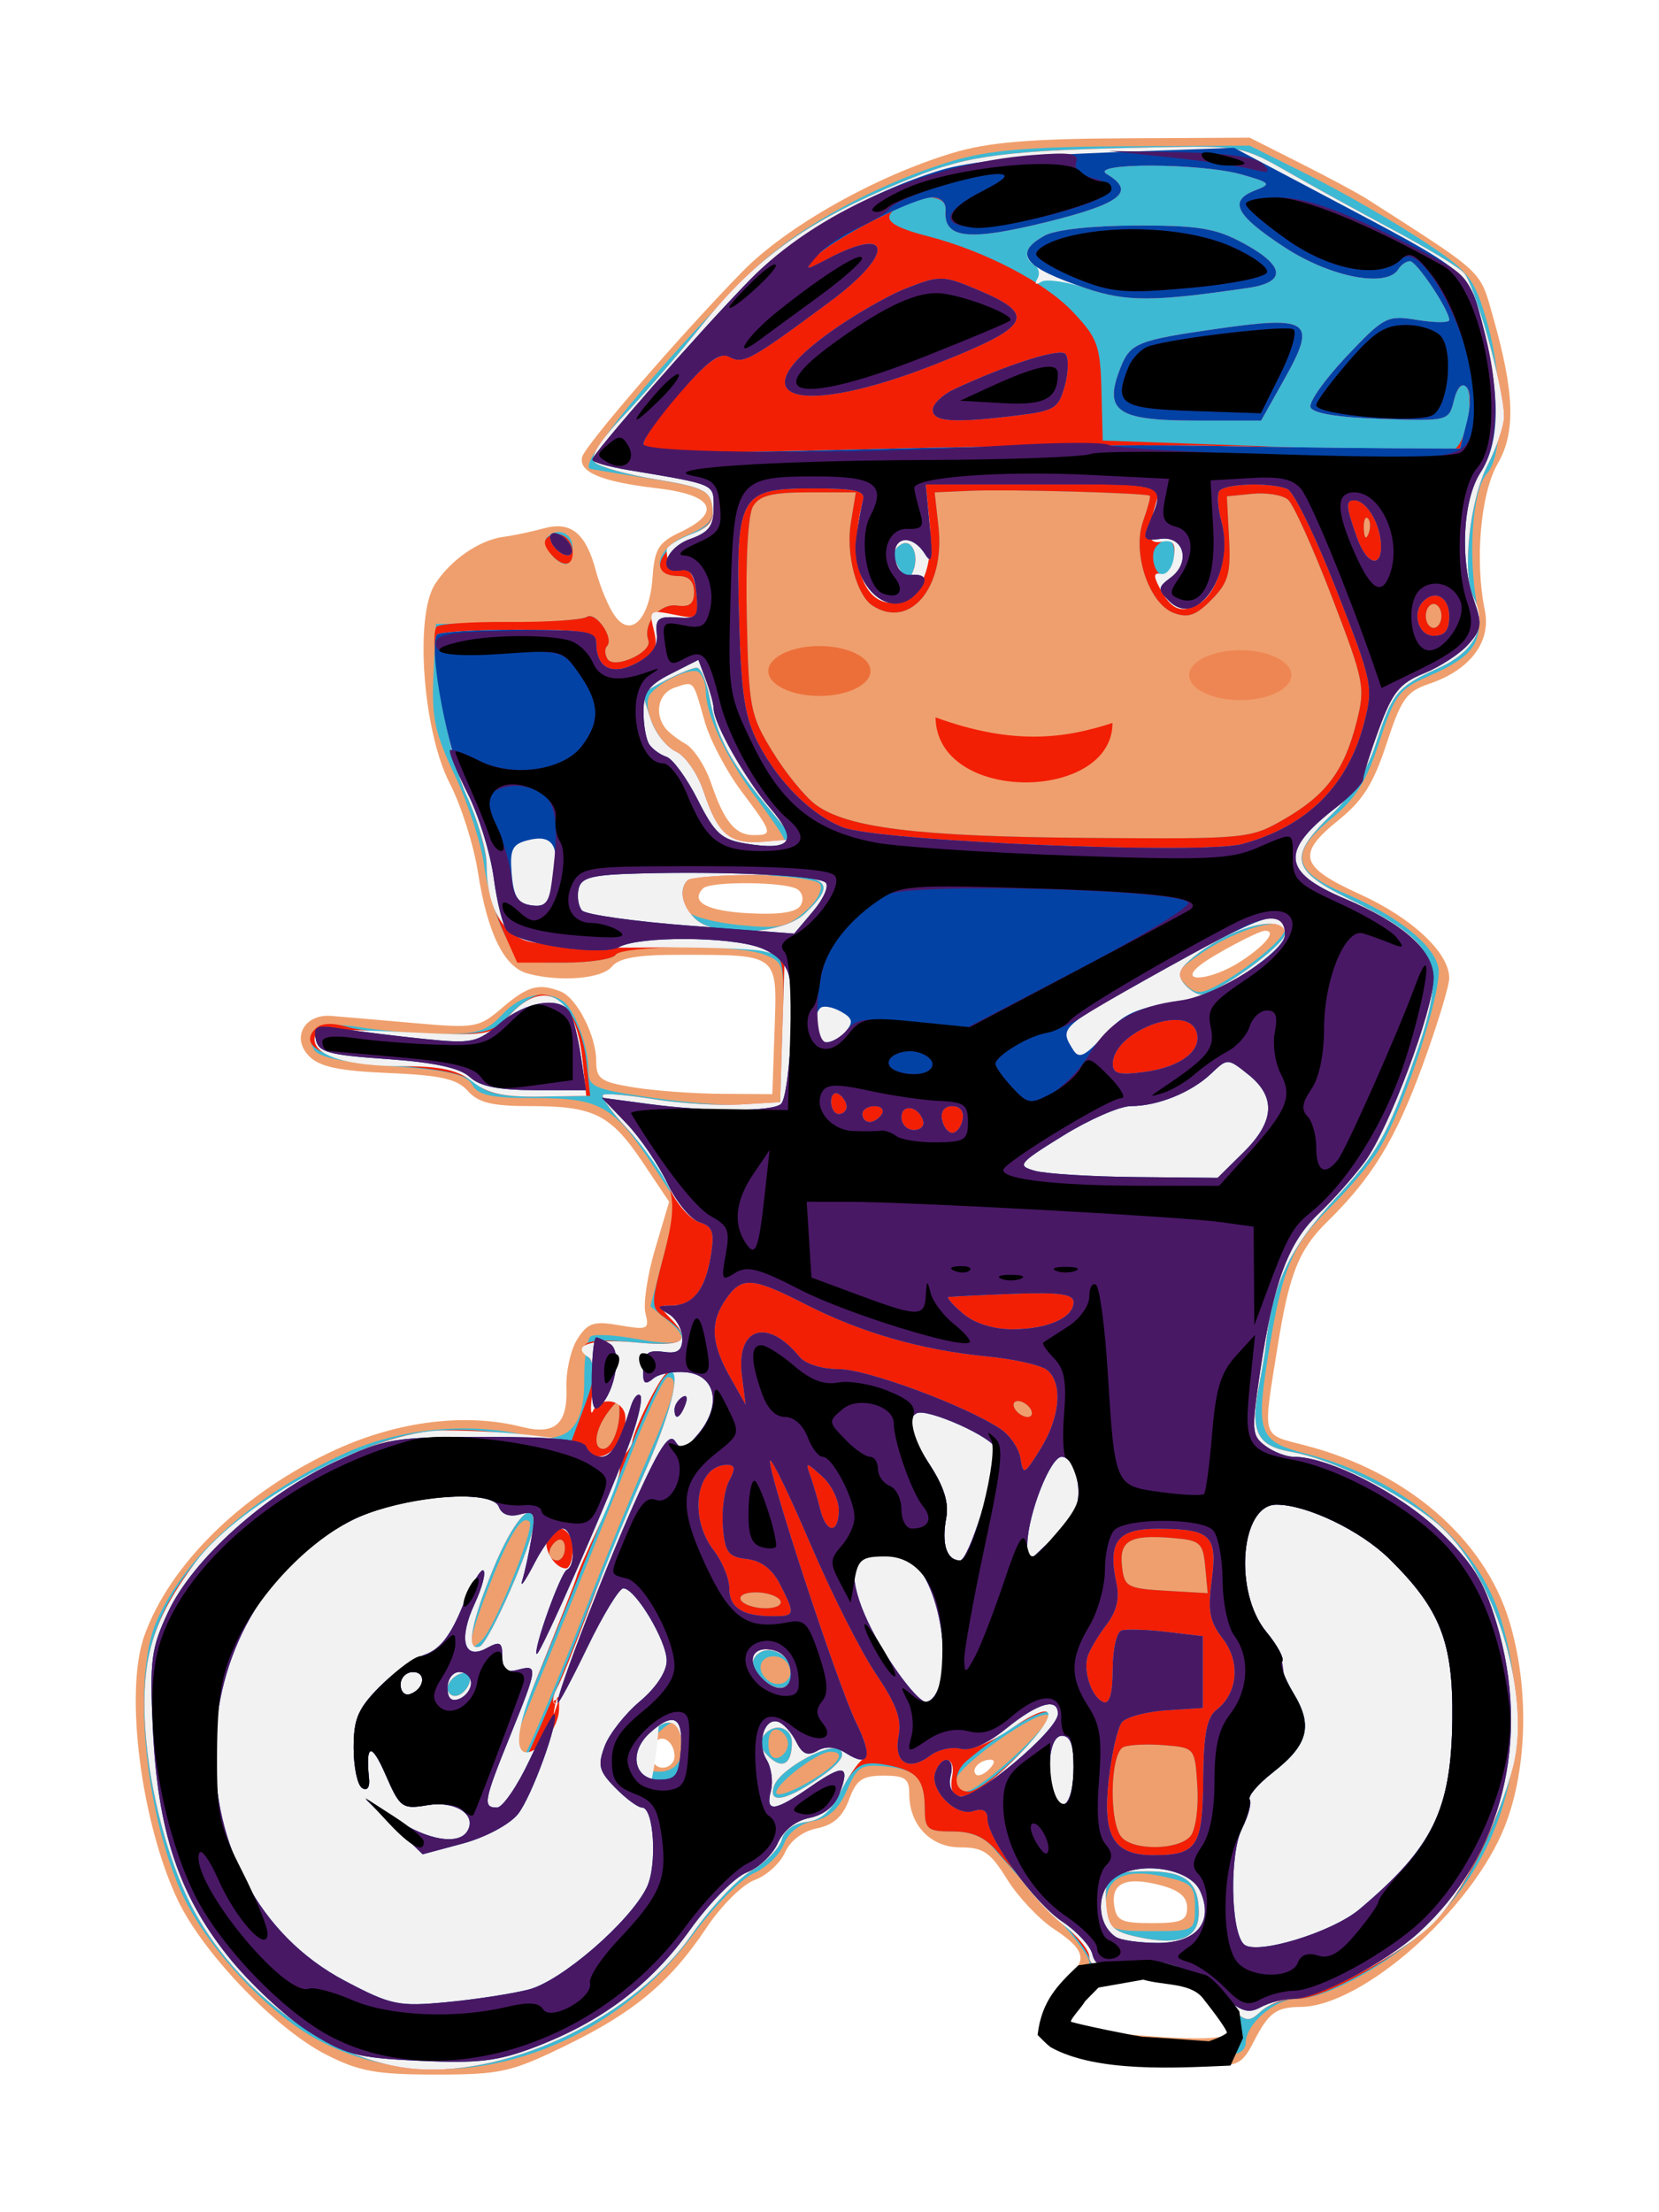 <?xml version="1.0"?>
<svg xmlns="http://www.w3.org/2000/svg" width="450" height="600" viewBox="0 0 450 600">
  <path d="M39.11 443.763c6.94-19.663 27.138-39.29 52.15-50.673 16.938-7.708 35.2-9.915 50.303-6.08 8.948 2.274 12.434-.766 12.074-10.526-.167-4.517 1.177-10.514 2.987-13.327 2.845-4.422 4.398-4.923 11.47-3.706 7.608 1.308 8.097 1.082 6.987-3.24-.656-2.555.52-10.41 2.615-17.453l3.808-12.808-7.153-10.675C165.635 302.268 161.117 300 143.915 300c-10.439 0-14.17-.9-17.02-4.108-2.906-3.27-7.28-4.261-21.481-4.864-13.517-.573-18.74-1.681-21.585-4.58-4.862-4.952-1.265-11.487 6.004-10.91 2.766.22 12.849 1.09 22.406 1.93 16.73 1.473 17.626 1.317 24.044-4.183 6.854-5.873 9.84-6.699 15.798-4.37 4.408 1.723 9.648 12.018 9.648 18.955 0 4.743 1.193 5.576 10.083 7.042 5.546.914 16.292 1.703 23.881 1.754l13.798.091.612-17.561c.719-20.605 1.233-20.193-25.294-20.242-11.83-.021-16.904.844-18.834 3.214-2.705 3.318-14.149 4.246-22.905 1.857-6.352-1.733-10.86-10.947-13.427-27.44-1.14-7.332-4.585-18.195-7.656-24.14-7.258-14.053-9.577-45.33-4.004-53.994 4.265-6.628 12.02-11.981 18.623-12.852 2.726-.36 7.596-1.384 10.822-2.276 7.446-2.058 11.503 1.249 14.242 11.611 1.152 4.357 3.444 9.8 5.093 12.097 4.38 6.1 9.428.963 10.242-10.422.556-7.773 1.592-9.468 7.498-12.262 11.518-5.45 9.03-10.143-6.323-11.926-14.956-1.737-21.262-4.359-20.294-8.438.739-3.113 26.679-33.131 43.5-50.338 11.981-12.256 36.17-25.896 57.068-32.178 9.553-2.872 20.804-3.83 46.561-3.96l33.964-.172 13.798 6.963c7.589 3.83 15.708 8.187 18.043 9.683 31.965 20.486 30.512 19.14 34.051 31.538 5.959 20.874 6.33 31.693 1.384 40.231-4.655 8.035-6.266 26.388-3.493 39.796 1.772 8.568-4.024 16.2-15.139 19.936-6.11 2.054-7.552 4.085-11.517 16.22-3.505 10.727-6.423 15.396-12.87 20.596-11.697 9.435-10.77 12.768 5.623 20.227 14.19 6.457 24.25 15.898 24.25 22.757 0 2.125-3.258 12.79-7.24 23.7-7.301 19.996-13.682 30.46-25.836 42.365-7.685 7.527-10.322 14.11-13.419 33.509-4.148 25.98-4.714 23.984 7.724 27.246 27.4 7.186 48.33 25.292 55.082 47.65 5.403 17.891 4.94 39.764-1.175 55.43-8.81 22.571-38.698 49.035-55.498 49.14-6.64.042-8.707 1.606-12.818 9.696-2.789 5.487-4.422 6.417-10.614 6.039-4.025-.246-13.179-.46-20.343-.475-12.509-.026-23.59-3.17-26.622-7.554-1.696-2.453 2.927-12.262 7.666-16.268 5-4.226 4.032-7.183-4.108-12.552-4.058-2.678-9.79-8.758-12.737-13.512-4.552-7.344-6.453-8.644-12.64-8.644-8.103 0-13.892-6.055-13.892-14.533 0-4.123-1.132-4.923-6.964-4.923-5.793 0-7.37 1.093-9.375 6.503-1.714 4.625-4.23 6.874-8.714 7.787-3.875.79-7.218 3.326-8.675 6.583-1.303 2.914-4.994 6.254-8.202 7.423-3.233 1.178-9.032 6.92-13.015 12.886-9.926 14.872-19.614 22.98-38.346 32.09-14.737 7.168-17.572 7.797-35.136 7.797-16.111 0-20.767-.844-29.718-5.39-13.61-6.912-33.362-27.444-40.206-41.795-10.013-20.995-14.554-56.482-9.178-71.717zm140.662 35.67c1.752 0 3.185-1.401 3.185-3.114 0-3.612-3.03-6.05-5.011-4.033-2.537 2.584-1.371 7.148 1.826 7.148zm.564-282.12c.857 1.188 3.393 3.19 5.634 4.449 2.24 1.258 5.343 6.02 6.894 10.582 3.571 10.505 6.556 14.153 11.58 14.153 5.318 0 5.16-.557-3.384-11.957-4.053-5.408-8.524-13.928-9.935-18.935-3.2-11.354-2.76-10.85-8.008-9.154-4.387 1.418-5.75 6.745-2.781 10.861zm22.758 50.38c8.353.445 12.916-.239 14.048-2.105.953-1.57.58-3.473-.864-4.408-3.177-2.057-23.607-2.237-25.582-.226-3.587 3.653.972 6.131 12.398 6.74zm65.233 232.137c1.523-1.551 1.648-2.558.318-2.558-2.833 0-5.344 2.557-3.927 4 .603.614 2.227-.035 3.609-1.442zm35.096 71.698c20.234 1.946 30.25 1.737 30.25-.632 0-1.123-2.15-4.56-4.777-7.64-5.16-6.049-16.81-9.076-25.942-6.742-5.596 1.43-13.86 8.458-13.86 11.787 0 1.017 6.448 2.469 14.329 3.227zm9.022-29.938c8.032 0 9.552-.666 9.552-4.186 0-2.94-2.132-4.75-7.158-6.076-9.338-2.464-13.475-.698-12.626 5.388.59 4.233 1.936 4.874 10.232 4.874zm24.225-260.917c6.74-4.448 9.706-8.234 6.45-8.234-1.782 0-14.369 6.712-17.739 9.458-6.08 4.956 3.498 3.917 11.289-1.224z" fill="#ef9f6d"/>
  <path d="M42.573 439.44c7.985-17.84 26.222-33.996 51.228-45.383 14.55-6.626 33.136-8.438 48.823-4.76 11.203 2.627 15.94-1.88 15.85-15.08-.04-5.743.742-11.027 1.736-11.742.995-.715 6.617-.41 12.495.679 12.535 2.32 15.337.738 8.578-4.843l-4.858-4.011 3.663-14.002 3.663-14-5.955-9.166c-11.116-17.106-14.766-19.294-32.192-19.294-12.266 0-15.92-.753-17.486-3.604-1.522-2.77-6.497-3.935-21.516-5.038-13.104-.963-20.135-2.422-21.354-4.431-3.366-5.546 1.465-7.98 12.25-6.172 5.556.93 15.427 1.75 21.937 1.822 9.972.108 12.62-.723 16.82-5.276 4.947-5.362 11.474-6.844 16.32-3.706 3.225 2.088 7.031 12.241 7.031 18.756 0 4.67 1.295 5.228 17.592 7.584 9.675 1.399 21.377 2.229 26.003 1.845l8.413-.699.613-18.937c.605-18.656.532-18.97-4.914-21.079-7.21-2.79-38.58-2.774-40.277.022-.722 1.19-6.968 2.162-13.88 2.162-12.4 0-12.622-.109-16.555-8.107-2.193-4.459-4.587-12.76-5.32-18.446-.732-5.687-4.26-16.522-7.838-24.08-5.54-11.696-6.412-15.785-5.869-27.493l.638-13.753 19.366-.243c10.65-.133 20.394-.89 21.651-1.682 2.422-1.524 7.441 5.9 5.397 7.983-.66.671-.592 2.222.15 3.445 1.781 2.934 12.24-1.79 11.093-5.011-1.598-4.487 3.025-10.134 7.752-9.469 3.44.484 4.642-.466 4.642-3.668 0-2.866-1.417-4.321-4.21-4.323-7.747-.005-6.362-7.356 2.06-10.94 6.04-2.57 7.584-4.334 7.063-8.066-.582-4.166-2.706-5.106-16.588-7.344-8.756-1.412-16.16-2.628-16.451-2.702-3.823-.978 16.759-26.231 43.175-52.974 11.678-11.823 34.05-24.246 55.002-30.544 9.712-2.92 20.802-3.87 46.701-4l33.964-.173 15.92 7.957c8.757 4.377 22.338 12.16 30.18 17.295 13.152 8.613 14.54 10.26 17.875 21.228 4.899 16.11 5.081 37.176.368 42.488-3.921 4.42-5.218 21.92-2.658 35.86 1.807 9.838-.849 13.69-13.131 19.053-8.04 3.51-9.223 5.083-13.372 17.78-3.537 10.823-6.455 15.487-13.09 20.916-11.345 9.286-10.523 14.173 3.381 20.084 14.373 6.11 24.112 13.718 25.675 20.058 1.4 5.678-9.196 38.287-16.136 49.662-2.18 3.574-7.918 10.39-12.75 15.145-10.532 10.368-13.258 16.508-16.806 37.859-3.996 24.037-3.342 25.973 9.933 29.42 26.347 6.84 46.554 24.093 52.863 45.138 8.696 29.004 2.989 57.867-15.607 78.93-10.284 11.65-30.593 23.758-39.848 23.758-5.918 0-13.858 6.812-13.858 11.89 0 1.783-1.672 3.166-3.715 3.072-2.22-.102-2.647-.61-1.061-1.261 7.244-2.977-2.438-18.693-13.213-21.447-3.088-.79-9.856-.948-15.04-.353-7.043.808-9.426.34-9.426-1.85 0-1.614-5.015-8.209-11.145-14.656-6.13-6.447-12.816-13.764-14.86-16.258-2.474-3.022-6.194-4.536-11.144-4.536-6.682 0-7.433-.599-7.462-5.945-.046-8.498-2.159-10.83-10.581-11.68-6.665-.674-7.749-.01-10.527 6.42-2.175 5.033-4.913 7.54-9.188 8.41-3.757.766-6.815 3.183-7.982 6.308-1.04 2.787-4.686 6.299-8.1 7.803-3.415 1.505-10.848 9.037-16.517 16.74-24.879 33.799-69.231 46.116-102.004 28.327-13.921-7.557-30.564-25.726-37.008-40.402-9.934-22.625-13.042-58.368-6.372-73.27zm44.123 91.868c14.908 9.628 22.705 11.687 33.637 8.884 5.087-1.305 10.711-1.8 12.498-1.102 8.819 3.446 33.445-13.19 40.713-27.504 3.861-7.604 1.774-18.577-4.135-21.743-10.983-5.885-10.661-16.781.811-27.46 4.67-4.348 8.487-9.83 8.483-12.181-.01-5.543-7.994-18.892-10.395-17.38-1.015.638-5.85 11.63-10.742 24.427-4.893 12.796-10.244 26.434-11.892 30.307-3.28 7.71-14.173 15.637-21.505 15.65-3.82.006-16.169 4.606-44.697 16.646-4.718 1.991-2.855 4.946 7.224 11.456zm44.078-86.541c3.695-3.887 14.386-30.489 12.873-32.03-1.98-2.016-5.232 2.99-10.406 16.02-6.173 15.544-6.976 20.753-2.467 16.01zm4.951 43.24c1.842-.086 11.585-21.878 23.65-52.891 4.625-11.89 11.811-29.401 15.97-38.913 7.734-17.694 9.008-22.7 5.777-22.7-1.009 0-5.724 9.972-10.477 22.16-4.754 12.187-14.897 37.237-22.54 55.667-14.309 34.502-15.085 36.803-12.38 36.677zm15.39-64.781c1.168 0 2.123-1.517 2.123-3.37 0-1.854-.955-2.77-2.123-2.035-1.167.735-2.123 2.252-2.123 3.37 0 1.12.956 2.035 2.123 2.035zm12.51-30.266c2.24 0 4.5-5.36 4.405-10.446-.058-3.11-.496-3.03-3.184.59-3.48 4.685-4.12 9.856-1.221 9.856zm15.234 87.555c5.356 0 7.669-4.928 5.283-11.26-1.111-2.949-2.052-2.717-6.589 1.623-6.26 5.99-5.766 9.637 1.306 9.637zm4.498-276.673c2.513 1.165 5.838 5.907 7.387 10.538 3.936 11.765 6.535 14.279 14.761 14.279 3.944 0 7.17-.478 7.17-1.062 0-.585-3.382-5.576-7.517-11.091-8.076-10.776-13.71-22.717-13.71-29.059 0-2.162-.917-4.509-2.037-5.214-2.087-1.313-10.672 2.74-13.137 6.202-2.314 3.252 2.242 13.164 7.083 15.407zm3.347 43.408c.858 1.308 7.076 2.942 13.819 3.633 10.702 1.096 12.97.633 17.853-3.645 3.213-2.815 4.944-5.97 4.066-7.416-1.634-2.693-33.425-3.643-35.948-1.074-1.84 1.874-1.75 5.514.21 8.502zm20.915 188.947c2.997 0 4.736-.941 3.995-2.162-.722-1.19-3.7-2.162-6.62-2.162-2.996 0-4.735.94-3.994 2.162.722 1.189 3.7 2.162 6.619 2.162zm1.872-232.426c3.503 5.73 8.756 12.212 11.675 14.403 8.51 6.385 27.818 8.747 74.297 9.086 42.78.313 43.674.227 52.88-5.087 11.367-6.56 16.215-13.046 19.59-26.208 2.454-9.572 2.172-11.013-6.677-34.106-5.081-13.26-10.438-25.125-11.904-26.364-1.466-1.239-5.795-1.943-9.619-1.565l-6.952.688.6 11.291c.512 9.636-.183 12.088-4.741 16.73-4.203 4.28-6.384 5.051-10.237 3.616-6.776-2.522-11.393-16.417-8.309-25.009 1.252-3.488 2.055-6.54 1.783-6.782-.855-.76-38.25-1.806-48.526-1.356l-9.822.43 1.037 9.37c1.82 16.451-7.766 27.906-17.877 21.359-4.382-2.838-7.308-14.017-5.897-22.526l1.361-8.204h-12.818c-9.932 0-13.325.852-15.073 3.784-1.353 2.269-2.032 14.237-1.697 29.906.53 24.792.882 26.654 6.926 36.544zm-.068 252.638c3.547 1.386 6.282-1.835 4.314-5.08-1.962-3.231-7.43-2.606-7.43.85 0 1.657 1.402 3.56 3.116 4.23zm1.66 20.323c1.46-.496 2.654-2.198 2.654-3.784 0-1.585-1.194-3.288-2.654-3.783-1.578-.536-2.653.997-2.653 3.783 0 2.787 1.075 4.32 2.653 3.784zm7.96 6.766c8.23-4.71 10.932-8.388 6.166-8.388-3.359 0-14.657 8.552-14.657 11.095 0 1.184 3.821-.034 8.491-2.707zm42.986 2.338c3.826-.12 24.102-18.788 22.347-20.575-2.147-2.187-25 13.838-25 17.531 0 1.72 1.194 3.09 2.653 3.044zm16.702-101.524c1.168 0 1.533-.973.811-2.162-.722-1.189-2.267-2.161-3.435-2.161-1.167 0-1.532.972-.81 2.161.721 1.19 2.267 2.162 3.434 2.162zm33.714 139.44c11.553 0 11.675-.068 11.675-6.476 0-5.869-.842-6.657-8.982-8.406-10.812-2.323-15.968.87-15.006 9.292.6 5.256 1.336 5.59 12.313 5.59zm-8.067-25.294c3.51 3.574 15.493 3.264 18.544-.48 1.402-1.721 2.217-7.672 1.852-13.512-.653-10.418-.669-10.438-8.838-11.121-4.5-.377-9.516-.164-11.144.472-3.732 1.459-4.059 20.93-.414 24.641zm11.925-67.007l11.287.658-.674-7.144c-.621-6.588-1.31-7.197-8.857-7.828-11.577-.969-14.51.677-13.717 7.698.63 5.57 1.405 6 11.96 6.616zm13.407-163.939c8.37-4.405 18.822-12.986 18.822-15.453 0-3.688-12.746-.188-21.98 6.035-7.343 4.949-7.9 5.918-5.058 8.811 2.62 2.668 4.093 2.777 8.216.607zm13.543 257.815c9.482-.879 24.383-6.97 24.383-9.969 0-1.468-5.454-3.779-12.333-5.226-19.01-3.998-19.186-3.937-18.76 6.594.355 8.818.625 9.164 6.71 8.6zm27.956-380.575c.613-1.56.538-3.425-.167-4.144-.706-.718-1.207.559-1.115 2.838.102 2.518.605 3.03 1.282 1.306zm17.655 25.537c1.167 0 2.123-1.46 2.123-3.243s-.956-3.243-2.123-3.243c-1.168 0-2.123 1.46-2.123 3.243 0 1.784.955 3.243 2.123 3.243zm-240.56-24.52c2.905-2.96 7.057-1.253 7.057 2.901 0 2.378-.839 4.324-1.863 4.324-2.784 0-6.802-5.588-5.195-7.225z" fill="#3db9d3"/>
  <path d="M40.58 448.087c5.135-21.667 23.016-39.427 53.49-53.125 16.745-7.527 27.276-8.701 48.81-5.441l11.931 1.806 3.738-9.969c2.809-7.489 3.146-10.697 1.355-12.894-3.749-4.6-.786-5.617 12.673-4.347 13.275 1.253 15.96-.874 8.142-6.45-4.306-3.072-4.314-3.292-.646-17.31 4.288-16.391 3.228-19.997-10.102-34.35-4.223-4.548-7.088-8.63-6.368-9.072.72-.443 6.994.11 13.941 1.228 6.948 1.118 17.455 1.746 23.35 1.395l10.72-.639.607-19.725c.583-18.961.419-19.776-4.246-21.048-7.927-2.163-39.519-1.562-40.94.779-.72 1.189-7.033 2.162-14.026 2.162h-12.715l-4.095-9.188c-2.253-5.053-4.126-12.593-4.163-16.755-.037-4.161-2.516-12.917-5.51-19.456-4.906-10.72-10.457-41.867-8.142-45.683.482-.793 9.323-1.386 19.648-1.319 10.325.068 19.833-.544 21.128-1.36 2.47-1.553 7.546 5.82 5.466 7.94-.66.671-.592 2.222.15 3.445 1.781 2.934 12.24-1.79 11.093-5.011-1.598-4.487 3.025-10.134 7.752-9.469 3.44.484 4.642-.466 4.642-3.668 0-2.813-1.417-4.321-4.062-4.323-8.367-.006-6.102-7.039 3.677-11.418 4.421-1.98 5.806-3.943 5.307-7.522-.584-4.187-2.64-5.171-15.149-7.26-7.96-1.33-15.449-3.411-16.64-4.625-1.476-1.503 1.023-5.565 7.821-12.716 5.495-5.78 15.138-16.947 21.43-24.816 14.743-18.438 29.409-28.666 56.918-39.698 15.387-6.17 25.532-7.437 65.941-8.23 22.95-.45 23.569-.333 36.087 6.828 7.005 4.007 19.9 11.108 28.657 15.78 8.756 4.67 17.19 9.773 18.741 11.337 3 3.024 10.978 31.393 10.978 39.037 0 2.504-1.987 8.407-4.416 13.117-4.99 9.677-7.104 29.825-3.79 36.13 3.918 7.457.326 14.558-9.636 19.046-11.166 5.03-12.49 6.635-16.94 20.536-2.244 7.012-6.538 13.87-11.956 19.099-11.912 11.496-11.168 15.136 4.695 22.962 24.728 12.199 26.879 17.501 17.656 43.539-7.336 20.712-9.846 25.15-21.209 37.495-12.894 14.01-17.364 23.594-19.16 41.076-.121 1.189-.936 5.852-1.81 10.363-2.33 12.022-.372 15.915 8.78 17.463 10.578 1.788 28.726 10.624 39.239 19.103 15.383 12.409 26.143 46.274 20.989 66.06-4.003 15.366-11.595 31.09-19.361 40.098-8.428 9.776-31.14 23.104-39.371 23.104-3.299 0-7.703 1.572-9.789 3.494-3.536 3.259-4.28 2.967-11.031-4.324-7.38-7.969-10.79-8.955-27.436-7.934-5.017.308-7.96-.465-7.96-2.09 0-1.419-4.538-7.272-10.083-13.009-5.546-5.736-12.199-12.928-14.784-15.983-3.397-4.014-6.781-5.553-12.206-5.553-6.765 0-7.508-.587-7.538-5.945-.044-8.03-1.983-10.44-9.62-11.95-7.65-1.512-9.448-.446-13.765 8.166-2.145 4.28-5.14 6.711-8.805 7.149-3.34.398-5.98 2.316-6.62 4.809-.585 2.28-4.295 6.088-8.244 8.46-3.949 2.374-11.215 10.141-16.146 17.262-15.224 21.986-48.821 38.395-74.706 36.489-23.997-1.768-51.434-22.642-62.698-47.7-9.244-20.563-13.487-49.262-9.667-65.382zm46.116 83.22c14.908 9.629 22.705 11.688 33.637 8.885 5.087-1.305 10.711-1.8 12.498-1.102 8.819 3.446 33.445-13.19 40.713-27.504 3.861-7.604 1.774-18.577-4.135-21.743-10.983-5.885-10.661-16.781.811-27.46 4.67-4.348 8.487-9.83 8.483-12.181-.01-5.543-7.994-18.892-10.395-17.38-1.015.638-5.85 11.63-10.742 24.427-4.893 12.796-10.244 26.434-11.892 30.307-3.28 7.71-14.173 15.637-21.505 15.65-3.82.006-16.169 4.606-44.697 16.646-4.718 1.991-2.855 4.946 7.224 11.456zm36.698-71.33c2.505 0 5.184-4.216 3.663-5.765-1.52-1.548-5.66 1.18-5.66 3.73 0 1.12.898 2.035 1.997 2.035zm6.687-13.397c2.585-.877 14.666-28.455 14.666-33.477 0-7.046-5.618-.678-10.983 12.45-6.102 14.93-7.39 22.286-3.683 21.027zm5.078 43.663c1.866 0 11.775-21.522 22.212-48.243 5.658-14.488 13.718-34.123 17.91-43.636 7.913-17.95 10.433-30.98 4.795-24.784-1.585 1.741-6.3 11.921-10.477 22.623-4.178 10.7-13.85 34.535-21.493 52.965-12.532 30.217-15.955 41.075-12.947 41.075zm15.956-67.017c1.168 0 2.123-1.517 2.123-3.37 0-1.854-.955-2.77-2.123-2.035-1.167.735-2.123 2.252-2.123 3.37 0 1.12.956 2.035 2.123 2.035zm12.51-30.266c2.24 0 4.5-5.36 4.405-10.446-.058-3.11-.496-3.03-3.184.59-3.48 4.685-4.12 9.856-1.221 9.856zm12.944 89.71c5.957 1.926 8.51-.343 8.51-7.56 0-8.421-4.047-10.45-8.835-4.428-5.05 6.353-4.944 10.285.325 11.988zm.057-287.257c1.189 3.471 4.217 7.264 6.73 8.429 2.536 1.175 5.859 5.966 7.463 10.76 3.986 11.909 7.093 14.476 16.536 13.666l8.034-.69-7.855-9.55c-9.633-11.713-13.158-18.468-15.08-28.898-.813-4.417-2.375-8.032-3.47-8.032-2.21 0-14.518 6.189-14.518 7.3 0 .386.972 3.543 2.16 7.015zm11.79 53.63c5.265 5.362 23.837 4.554 29.96-1.304 8.927-8.541 6.61-10.433-12.777-10.433-9.729 0-18.326.649-19.105 1.442-2.384 2.428-1.583 6.726 1.921 10.294zm19.203 187.154c2.997 0 4.736-.941 3.995-2.162-.722-1.19-3.7-2.162-6.62-2.162-2.996 0-4.735.94-3.994 2.162.722 1.189 3.7 2.162 6.619 2.162zm1.872-232.426c3.503 5.73 8.756 12.212 11.675 14.403 8.51 6.385 27.818 8.747 74.297 9.086 42.78.313 43.674.227 52.88-5.087 11.367-6.56 16.215-13.046 19.59-26.208 2.454-9.572 2.172-11.013-6.677-34.106-5.081-13.26-10.438-25.125-11.904-26.364-1.466-1.239-5.795-1.943-9.619-1.565l-6.952.688.6 11.291c.512 9.636-.183 12.088-4.741 16.73-4.203 4.28-6.384 5.051-10.237 3.616-6.776-2.522-11.393-16.417-8.309-25.009 1.252-3.488 2.055-6.54 1.783-6.782-.855-.76-38.25-1.806-48.526-1.356l-9.822.43 1.037 9.37c1.82 16.451-7.766 27.906-17.877 21.359-4.382-2.838-7.308-14.017-5.897-22.526l1.361-8.204h-12.818c-9.932 0-13.325.852-15.073 3.784-1.353 2.269-2.032 14.237-1.697 29.906.53 24.792.882 26.654 6.926 36.544zm92.278-7.696c0 21.44-47.663 22.059-48.01-1.509 21.372 7.793 35.408 5.624 48.01 1.51zm-95.038 259.146c3.835 3.905 8.067 3.119 8.067-1.498 0-4.253-5.32-7.632-8.683-5.515-2.624 1.652-2.426 3.915.616 7.013zm2.425 21.768c3.379 2.856 5.642 1.09 5.642-4.401 0-3.873-4.259-5.391-7.076-2.522-2.144 2.184-1.714 4.262 1.434 6.923zm12.353 5.713c5.962-4.018 7.943-6.504 6.418-8.057-2.436-2.48-16.38 5.074-17.968 9.735-1.647 4.834 2.859 4.18 11.55-1.678zm29.948-418.695c15.607 4.002 32.014 12.56 39.651 20.682 6.63 7.05 7.353 9.059 7.657 21.29l.337 13.506 46.473 1.643c25.56.904 47.531 1.23 48.825.726 3.104-1.21 5.655-14.536 3.25-16.984-1.091-1.112-2.463.453-3.271 3.731-1.382 5.606-1.521 5.642-19.733 5.023-11.798-.402-18.64-1.54-19.177-3.193-.46-1.413 3.95-7.625 9.8-13.806 10.21-10.788 10.979-11.181 19.238-9.836 4.731.77 8.602.774 8.602.008 0-2.696-8.86-15.954-10.661-15.954-1.004 0-2.415.973-3.137 2.162-3.128 5.156-18.452 2.208-30.9-5.945-13.367-8.754-15.325-12.618-7.84-15.472 4.361-1.663 4.038-2.031-3.715-4.242-11.072-3.157-41.91-3.25-36.617-.11 8.013 4.753 3.841 8.04-16.569 13.05-21.184 5.201-27.832 4.405-27.184-3.254.341-4.025-5.873-4.645-12.169-1.213-5.69 3.1-3.671 5.415 7.14 8.188zm31.8-.06c2.884-1.645 12.762-2.745 24.942-2.778 16.967-.045 21.598.725 29.188 4.854 11.267 6.13 11.655 10.542 1.061 12.087-25.687 3.745-32.722 3.774-43.555.175-17.192-5.712-20.22-9.442-11.636-14.337zm20.682 35.762c2.637-6.654 4.608-7.447 26.223-10.544 25.167-3.607 27.103-2.167 18.27 13.585l-6.355 11.33h-17.576c-21.629 0-25.252-2.532-20.562-14.37zm-59.504 55.386c1.7 2.74 2.166 2.678 3.34-.437 1.61-4.272-.579-8.755-3.405-6.976-2.47 1.554-2.454 3.357.065 7.413zm18.248 330.824c4.343 0 23.002-18.006 21.933-21.165-.734-2.167-12.906 4.785-22.343 12.76-3.918 3.312-3.67 8.405.41 8.405zm16.048-101.607c1.168 0 1.532-.973.81-2.162-.72-1.189-2.266-2.161-3.434-2.161-1.167 0-1.532.972-.81 2.161.721 1.19 2.267 2.162 3.434 2.162zM308.2 525.264c11.622 2.603 16.982.544 16.982-6.526 0-8.296-3.596-11.2-13.868-11.2-10.601 0-11.99 1.19-11.175 9.574.532 5.464 1.804 6.75 8.061 8.152zm-3.82-26.806c3.509 3.574 15.492 3.264 18.543-.48 1.402-1.721 2.217-7.672 1.852-13.512-.653-10.418-.669-10.438-8.838-11.121-4.5-.377-9.516-.164-11.144.472-3.732 1.459-4.059 20.93-.414 24.641zm11.924-67.007l11.287.658-.674-7.144c-.621-6.588-1.31-7.197-8.857-7.828-11.577-.969-14.51.677-13.717 7.698.63 5.57 1.405 6 11.96 6.616zm-.674-275.368c1.167.085 2.428-2.035 2.8-4.71.662-4.739-1.645-6.402-4.643-3.349-2.062 2.1-.742 7.872 1.843 8.06zm10.157 113.651c4.172 0 22.746-13.424 22.746-16.44 0-6.054-16.105-1.531-25.997 7.3-2.812 2.512-3.134 4.014-1.332 6.225 1.306 1.604 3.369 2.915 4.583 2.915zm17.467 255.592c9.482-.878 24.383-6.97 24.383-9.968 0-1.468-5.454-3.779-12.333-5.226-19.01-3.999-19.186-3.937-18.76 6.594.355 8.818.625 9.164 6.71 8.6zm27.956-380.574c.613-1.56.538-3.425-.167-4.144-.706-.718-1.207.559-1.115 2.838.102 2.518.605 3.03 1.282 1.306zm17.655 25.537c1.167 0 2.123-1.46 2.123-3.243s-.956-3.243-2.123-3.243c-1.168 0-2.123 1.46-2.123 3.243 0 1.784.955 3.243 2.123 3.243zM85.509 279.043c1.577-1.606 4.553-1.754 9.023-.448 3.669 1.072 13.913 1.948 22.766 1.948 14.423 0 16.613-.561 21.08-5.404 2.743-2.973 6.582-5.405 8.533-5.405 5.749 0 10.998 7.782 12.127 17.979l1.052 9.506-13.467.194c-9.887.143-14.525-.78-17.446-3.473-2.79-2.572-9.322-4.03-21.853-4.88-18.494-1.254-26.713-5.028-21.815-10.017zm63.38-133.55c2.964-1.866 6.472.511 6.472 4.386 0 3.97-3.004 4-6.212.065-1.699-2.086-1.781-3.494-.26-4.452z" fill="#f21f05"/>
  <path d="M40.58 448.087c1.875-7.911 5.521-15.063 12.38-24.28 12.313-16.55 48.697-35.907 67.375-35.846 18.588.06 38.101 2.506 38.876 4.871 1.256 3.838 6.474 2.557 8.975-2.203 1.299-2.471 1.84-5.876 1.203-7.567-1.43-3.795-6.866-4.031-8.548-.371-.683 1.486-.733-.87-.112-5.236.638-4.478.161-8.548-1.092-9.337-5.123-3.225.942-5.133 12.767-4.017 13.232 1.248 15.509-.374 9.34-6.657-3.033-3.089-2.96-3.398.801-3.398 5.485 0 8.844-4.443 10.309-13.635 1.009-6.332.49-7.765-3.25-8.974-2.447-.79-6.079-4.934-8.07-9.206-1.99-4.272-7.134-11.531-11.43-16.13-4.296-4.6-7.221-8.724-6.501-9.166.72-.443 6.994.11 13.941 1.228 6.948 1.118 17.455 1.746 23.35 1.395l10.72-.639.608-19.808.608-19.808-5.915-1.321c-3.253-.727-17.856-1.17-32.45-.984-15.394.196-29-.674-32.41-2.072-6.47-2.653-10.034-9.897-10.065-20.463-.01-3.787-2.476-12.236-5.476-18.775-4.768-10.392-10.172-39.618-8.047-43.518.409-.75 10.31-1.362 22.002-1.362 18.495 0 21.26.472 21.26 3.632 0 6.786 4.296 8.904 10.953 5.398 5.09-2.68 5.85-4.12 4.679-8.87-1.335-5.418-1.094-5.609 5.416-4.283 6.636 1.352 6.796 1.206 6.15-5.611-.425-4.48-1.81-6.999-3.848-6.999-3.07 0-4.245-1.365-4.245-4.93 0-.929 2.94-2.818 6.532-4.2 5.089-1.956 6.378-3.612 5.837-7.5-.607-4.364-2.506-5.291-15.167-7.405-7.96-1.33-15.449-3.411-16.64-4.625-1.476-1.503 1.023-5.565 7.821-12.716 5.495-5.78 15.138-16.947 21.43-24.816 14.743-18.438 29.408-28.666 56.918-39.698 15.387-6.17 25.532-7.437 65.941-8.23 22.95-.45 23.569-.333 36.087 6.828 7.005 4.007 19.9 11.108 28.657 15.78 8.756 4.67 17.19 9.773 18.741 11.337 3 3.024 10.978 31.393 10.978 39.037 0 2.504-1.988 8.407-4.416 13.117-4.99 9.677-7.104 29.825-3.79 36.13 3.918 7.457.326 14.558-9.637 19.046-11.165 5.03-12.489 6.635-16.939 20.536-2.244 7.012-6.538 13.87-11.956 19.099-11.912 11.496-11.168 15.136 4.695 22.962 24.728 12.199 26.878 17.501 17.656 43.539-7.336 20.712-9.846 25.15-21.209 37.495-12.894 14.01-17.364 23.594-19.16 41.076-.121 1.189-.937 5.852-1.81 10.363-2.33 12.022-.372 15.915 8.78 17.463 10.578 1.788 28.726 10.624 39.239 19.103 15.338 12.372 26.113 46.196 21.043 66.06-3.937 15.428-14.124 35.34-22.007 43.019-8.332 8.113-30.994 20.183-37.9 20.183-2.682 0-6.583 1.572-8.668 3.494-3.536 3.259-4.28 2.967-11.031-4.324-7.38-7.969-10.79-8.955-27.436-7.934-5.8.355-7.96-.373-7.96-2.684 0-1.745-3.272-5.713-7.27-8.82-8.069-6.267-20.326-23.531-20.326-28.628 0-2.196-1.286-2.865-3.89-2.023-4.806 1.553-12.004-5.913-10.232-10.614 1.855-4.924 5.52-4.031 4.549 1.108-1.629 8.613 5.128 6.993 16.208-3.884 13.246-13.004 13.121-18.14-.218-8.999-5.786 3.965-11.184 6.096-13.798 5.447-2.362-.585-6.059.27-8.216 1.903-5.837 4.417-9.92 1.867-8.51-5.315.9-4.579-.589-8.65-6.195-16.95-4.058-6.007-11.967-21.68-17.575-34.826-5.609-13.147-10.604-23.49-11.1-22.986-1.261 1.286 18.335 60.982 23.374 71.203 2.944 5.97 3.444 8.84 1.73 9.919-1.327.835-4.04 4.837-6.028 8.894-2.536 5.174-5.294 7.575-9.237 8.04-3.406.401-6.041 2.297-6.686 4.809-.586 2.28-4.296 6.088-8.245 8.46-3.95 2.374-11.215 10.141-16.146 17.262-15.224 21.986-48.821 38.395-74.706 36.489-23.997-1.768-51.434-22.642-62.698-47.7-9.244-20.563-13.487-49.262-9.667-65.382zm133.557 42.156c-1.093 0-4.327-2.382-7.186-5.295-4.5-4.582 4.258-10.768 6.21-15.997 1.24-3.323-3.62-4.133.387-7.496 4.412-3.704 1.794 3.872 1.794 3.872s-29.359-6.992-24.655-3.188c-.952 0-.879-1.702.163-3.783 2.035-4.068 3.211-7.006 11.47-28.645 2.95-7.728 8.788-21.834 12.974-31.347 7.392-16.798 9.921-28.7 5.508-25.922-1.93 1.215-8.846 15.09-9.329 18.716-.105.793-.908 2.171-1.784 3.063-.875.892-1.592 2.979-1.592 4.638 0 1.659-2.601 8.55-5.78 15.313-3.18 6.763-5.824 12.783-5.876 13.377-.052.595-5.149 13.554-11.327 28.798-12.518 30.884 6.131 16.897 6.52 7.444.348-8.452-1.719.729-1.364 1.09 31.348-92.642 33.224 10.373 23.867 25.362zm-50.743-30.266c2.505 0 5.184-4.216 3.663-5.765-1.52-1.548-5.66 1.18-5.66 3.73 0 1.12.898 2.035 1.997 2.035zm6.687-13.397c2.585-.877 14.666-28.455 14.666-33.477 0-7.046-5.618-.678-10.983 12.45-6.102 14.93-7.39 22.286-3.683 21.027zm23.417-21.192c1.024 0 1.863-2.433 1.863-5.405 0-5.62-5.224-7.646-6.968-2.702-1.052 2.98 2.176 8.107 5.105 8.107zm23.071 57.282c5.957 1.926 8.51-.343 8.51-7.56 0-8.421-4.047-10.45-8.835-4.428-5.05 6.353-4.944 10.285.325 11.988zm57.864-360.808c32.983-.858 74.297-1.296 91.81-.972 17.512.324 40.374.627 50.804.673l18.964.084 1.869-7.32c1.127-4.415 1.08-8.125-.12-9.346-1.238-1.26-2.516.109-3.381 3.62-1.382 5.606-1.521 5.642-19.733 5.022-11.798-.4-18.64-1.54-19.177-3.192-.46-1.413 3.95-7.626 9.8-13.806 10.21-10.788 10.979-11.181 19.238-9.836 4.731.77 8.602.774 8.602.008 0-2.696-8.86-15.954-10.661-15.954-1.004 0-2.415.973-3.137 2.162-3.128 5.156-18.452 2.208-30.9-5.945-13.367-8.754-15.325-12.618-7.84-15.472 4.361-1.663 4.038-2.031-3.715-4.242-11.072-3.157-41.91-3.25-36.617-.11 8.013 4.753 3.841 8.04-16.569 13.05-21.184 5.201-27.832 4.405-27.184-3.254.171-2.016-1.303-3.484-3.497-3.484-5.173 0-28.276 11.862-31.995 16.427-2.836 3.482-2.615 3.489 3.782.121 17.452-9.189 17.722-1.164.393 11.671-21.566 15.973-23.612 17.107-27.188 15.07-2.488-1.419-5.772.876-13.313 9.302-5.505 6.151-10.053 12.556-10.106 14.234-.082 2.591 8.92 2.815 59.871 1.489zM224.448 90.6c6.604-4.816 16.268-10.414 21.476-12.44 9.064-3.525 9.893-3.503 19.404.511 16.128 6.808 14.366 9.863-11.603 20.112-36.78 14.517-53.858 9.744-29.277-8.183zm34.397 14.964c14.434-6.74 28.66-11.245 30.152-9.55.897 1.02.815 4.878-.181 8.576-1.663 6.17-2.728 6.835-12.972 8.088-17.157 2.099-22.836 1.727-22.836-1.493 0-1.593 2.626-4.122 5.837-5.621zm24.412-41.616c2.884-1.645 12.762-2.746 24.942-2.778 16.967-.046 21.598.724 29.188 4.853 11.267 6.13 11.655 10.542 1.061 12.087-25.473 3.714-32.741 3.765-42.977.303-5.79-1.958-11.651-2.853-13.025-1.988-1.508.949-1.934.642-1.075-.774.784-1.29.454-2.958-.733-3.705-3.46-2.178-2.514-5.07 2.619-7.998zm20.682 35.761c2.637-6.654 4.608-7.447 26.223-10.544 25.167-3.607 27.103-2.167 18.27 13.585l-6.355 11.33h-17.576c-21.629 0-25.252-2.531-20.562-14.37zm-127.313 95.704c1.188 3.471 4.217 7.264 6.73 8.429 2.536 1.175 5.859 5.966 7.463 10.76 3.986 11.909 7.093 14.476 16.536 13.666l8.034-.69-7.855-9.55c-9.633-11.713-13.158-18.468-15.08-28.898-.813-4.417-2.375-8.032-3.47-8.032-2.21 0-14.518 6.189-14.518 7.3 0 .386.972 3.543 2.16 7.015zm11.79 53.63c5.265 5.362 23.837 4.554 29.96-1.304 8.927-8.541 6.61-10.433-12.777-10.433-9.729 0-18.326.649-19.105 1.442-2.384 2.428-1.583 6.726 1.921 10.294zm5.154 171.43c2.335 3.024 4.246 7.694 4.246 10.38 0 5.223 3.603 7.506 11.849 7.506 6.027 0 6.124-.425 1.968-8.61-2.119-4.172-5.1-6.46-9.022-6.918-5.076-.595-5.944-1.755-6.51-8.702-.36-4.408.39-10.002 1.667-12.43 1.797-3.421 1.682-4.416-.514-4.416-8.403 0-10.654 14.167-3.684 23.19zm4.446-46.97l4.267 7.567-1.017-7.974c-1.664-13.035 6.83-15.827 15.558-5.116 1.584 1.944 6.087 3.361 10.678 3.361 7.66 0 34.36 9.884 43.904 16.252 2.554 1.704 4.983 5.311 5.4 8.016.704 4.576 1.083 4.392 5.453-2.65 5.312-8.556 6.105-17.75 1.842-21.353-1.579-1.334-8.982-3.019-16.451-3.743-17.707-1.716-34.025-6.403-49.077-14.095-14.612-7.468-17.403-7.648-21.698-1.402-4.353 6.329-4.05 11.932 1.14 21.137zm7.652-171.867c5.491 10.562 14.423 19.426 22.928 22.754 9.714 3.802 97.74 7.461 108.47 4.51 17.58-4.836 28.61-15.856 32.999-32.97 2.485-9.691 2.23-10.907-7.587-36.069-5.587-14.322-11.566-26.59-13.287-27.263-4.8-1.876-17.252-1.451-18.516.632-.619 1.02-.355 4.667.588 8.107 2.256 8.239-.865 19.623-6.174 22.516-4.832 2.634-7.42 1.53-10.601-4.525-1.68-3.197-1.566-4.094.469-3.662 1.481.314 3.03-1.678 3.44-4.427.574-3.849-.146-4.842-3.134-4.323-4.018.697-4.362-1.532-1.645-10.676l1.445-4.864H251.085l1.058 10.268c1.242 12.054-2.417 20.766-9.138 21.751-8.974 1.316-13.185-11.772-8.911-27.696.713-2.657-1.802-3.243-13.927-3.243-19.61 0-20.648 1.882-19.696 35.671.57 20.235 1.538 26.47 5.197 33.509zm1.063 253.585c3.835 3.905 8.067 3.119 8.067-1.498 0-4.253-5.32-7.632-8.683-5.515-2.624 1.652-2.425 3.915.616 7.013zm2.425 21.768c3.379 2.856 5.642 1.09 5.642-4.401 0-3.873-4.259-5.391-7.076-2.522-2.144 2.184-1.714 4.262 1.434 6.923zm12.353 5.713c5.962-4.018 7.943-6.504 6.418-8.057-2.435-2.48-16.38 5.074-17.967 9.735-1.648 4.834 2.858 4.18 11.55-1.678zm.958-73.328c1.643 6.667 5.067 6.758 5.067.135 0-2.789-2.072-6.923-4.605-9.188-4.379-3.916-4.535-3.922-3.175-.134.787 2.19 2.007 6.325 2.713 9.187zm5.067-107.212c1.168 0 2.123-.915 2.123-2.034 0-1.12-.955-2.636-2.123-3.37-1.167-.736-2.122.18-2.122 2.034 0 1.853.955 3.37 2.122 3.37zm8.366 2.162c1.099 0 2.588-.973 3.31-2.162.721-1.19-.178-2.162-1.998-2.162s-3.31.973-3.31 2.162.9 2.162 1.998 2.162zm8.535-149.229c1.7 2.74 2.166 2.678 3.34-.437 1.61-4.272-.579-8.755-3.405-6.976-2.47 1.554-2.454 3.357.065 7.413zm3.443 151.39c1.848 0 2.982-1.155 2.52-2.567-1.312-4.008-5.882-4.673-5.882-.855 0 1.882 1.513 3.423 3.362 3.423zm10.436.774c1.168 0 2.432-1.633 2.81-3.63.418-2.211-.68-3.629-2.81-3.629s-3.227 1.418-2.809 3.63c.378 1.996 1.642 3.63 2.81 3.63zm16.296 53.273c9.56 0 16.607-3.123 16.607-7.36 0-2.211-3.845-2.74-16.451-2.263-9.049.342-16.93.734-17.513.87-.584.138 1.194 2.163 3.95 4.501 3.124 2.651 8.173 4.252 13.407 4.252zm24.77 101.135c1.61.547 2.45-2.503 2.45-8.896 0-5.35 1.055-10.086 2.343-10.524 1.289-.437 6.781-.275 12.206.36l9.864 1.156v19.457l-9.914.652c-5.453.358-10.872 1.827-12.043 3.264-1.171 1.437-2.784 8.508-3.584 15.713-1.706 15.356 1.368 20.386 12.425 20.332 11.58-.057 13.1-2.401 13.255-20.436.106-12.406.966-16.947 3.599-18.995 5.826-4.533 6.572-13.017 1.7-19.325-3.57-4.622-4.108-7.465-2.987-15.793 1.638-12.165-.234-13.973-14.514-14.02-11.09-.038-13.795 3.474-11.363 14.75.902 4.184.07 7.653-2.71 11.3-2.205 2.895-4.491 6.722-5.079 8.506-1.365 4.143 1.168 11.418 4.352 12.5zm8.82 63.597c11.62 2.603 16.981.544 16.981-6.526 0-8.296-3.596-11.2-13.868-11.2-10.601 0-11.99 1.19-11.175 9.574.532 5.464 1.804 6.75 8.061 8.152zm2.414-234.542c9.929-1.356 15.77-6.03 13.863-11.092-2.822-7.49-22.646.32-22.646 8.921 0 2.703 1.74 3.133 8.783 2.171zm15.172-20.988c4.172 0 22.746-13.424 22.746-16.44 0-6.054-16.105-1.531-25.997 7.3-2.812 2.512-3.134 4.014-1.332 6.226 1.306 1.603 3.369 2.914 4.583 2.914zm42.288-123.888c2.84 8 7.314 8.416 6.423.598-.619-5.42-4.148-10.745-7.12-10.745-2.462 0-2.355 1.55.697 10.147zm20.79 26.605c3.113 0 4.245-1.441 4.245-5.405 0-5.087-3.853-7.245-7.075-3.963-3.168 3.225-1.312 9.368 2.83 9.368zM109.19 279.896c23.685 1.15 23.923 1.113 29.027-4.501 9.467-10.414 17.976-5.302 19.763 11.873l1.037 9.967-12.785.184c-9.647.14-14.073-.848-18.035-4.022-3.94-3.156-8.59-4.206-18.625-4.206-15.16 0-24.263-2.752-24.263-7.335 0-2.601 3.965-2.926 23.88-1.96zm42.057-135.144c1.532.52 3.204 2.223 3.715 3.783.53 1.622-.266 2.432-1.858 1.892-1.532-.52-3.204-2.223-3.715-3.783-.53-1.622.266-2.432 1.858-1.892z" fill="#f2f2f2"/>
  <path d="M45.655 437.1c6.697-14.244 26.306-31.848 45.269-40.638 13.787-6.39 15.933-6.745 40.823-6.745 19.057 0 26.551.742 27.292 2.702.562 1.487 2.373 2.703 4.024 2.703 2.785 0 4.883-3.582 8.096-13.821.706-2.251 1.84-3.527 2.52-2.834.68.692-.435 5.939-2.478 11.66-5.038 14.109-24.826 59.257-25.618 58.45-1.054-1.072 6.47-22.052 8.186-22.83 2.764-1.25 1.721-11.169-1.174-11.169-1.521 0-4.901 4.135-7.511 9.188-2.61 5.053-4.15 7.242-3.422 4.864.728-2.378 1.87-7.638 2.536-11.69 1.097-6.665.79-7.254-3.227-6.184-2.818.75-4.888-.004-5.664-2.064-1.95-5.174-27.311-2.822-40.056 3.714-48.467 24.86-49.473 99.655-1.678 124.853 12.483 6.58 14.491 7.002 27.543 5.771 7.743-.73 17.773-2.273 22.29-3.429 8.822-2.258 27.39-18.311 32.006-27.671 2.911-5.903 1.983-21.687-1.275-21.687-1.093 0-4.327-2.382-7.186-5.295-4.5-4.582-4.895-6.107-2.944-11.336 1.241-3.323 5.534-8.794 9.541-12.157 4.412-3.704 7.286-8.06 7.286-11.044 0-5.413-8.515-19.619-11.76-19.619-1.12 0-5.56 7.296-9.863 16.214-4.304 8.918-7.886 15.568-7.96 14.778-.243-2.572 14.182-39.743 22.142-57.058 5.852-12.728 8.26-16.126 9.769-13.788 1.654 2.561 2.755 2.189 6.312-2.134 6.3-7.659 4.724-15.746-3.235-16.594-3.448-.367-7.508.379-9.021 1.658-2.062 1.743-2.752 1.447-2.752-1.181 0-5.797.843-6.664 5.837-5.997 3.585.478 4.776-.454 4.776-3.734 0-2.404-1.671-5.363-3.715-6.575-3.362-1.994-3.286-2.21.802-2.269 5.867-.085 9.199-4.357 10.688-13.7 1.001-6.287.48-7.77-3.145-8.941-2.39-.773-6.315-5.547-8.722-10.61-2.407-5.064-7.384-12.34-11.06-16.17l-6.685-6.964 12.51 1.677c16.13 2.162 33.986 2.148 36.121-.028 2.2-2.24 3.774-28.065 2.12-34.775-.824-3.343-3.72-6.106-7.99-7.622-8.5-3.017-32.632-3.09-38.091-.115-4.593 2.503-26.695-.67-30.31-4.351-1.12-1.14-2.772-7.601-3.672-14.359-.9-6.757-4.17-17.252-7.266-23.321-4.99-9.783-10.496-38.443-8.196-42.663.408-.75 10.308-1.362 22.001-1.362 18.495 0 21.26.472 21.26 3.632 0 6.767 4.294 8.905 10.898 5.428 4.24-2.233 5.873-4.599 5.522-7.997-.42-4.05.457-4.757 5.464-4.4 5.5.391 5.913-.113 5.307-6.486-.493-5.192-1.58-6.752-4.371-6.275-6.395 1.094-4.154-6.109 2.653-8.525 5.072-1.801 6.368-3.519 6.368-8.437 0-6.626.899-6.23-23.35-10.295-5.254-.881-9.552-2.135-9.552-2.787 0-1.604 29.191-34.896 42.834-48.853 11.654-11.922 32.242-23.749 51.632-29.66 7.587-2.313 23.558-3.997 45.636-4.812l33.964-1.254 23.047 12.18c42.06 22.23 40.747 21.143 44.638 36.916 4.622 18.74 4.365 30.98-.819 38.95-4.858 7.471-5.665 23.798-1.724 34.898 2.197 6.186 1.992 7.698-1.592 11.735-2.262 2.548-7.66 6.08-11.996 7.847-6.632 2.705-8.568 5.08-12.205 14.983-2.378 6.473-4.324 12.655-4.324 13.74 0 1.083-3.389 4.602-7.531 7.82-15.061 11.7-14.488 17.39 2.47 24.549 15.838 6.685 24.166 14.089 24.166 21.484 0 8.65-12.185 41.198-18.698 49.944-3.1 4.162-8.727 10.485-12.506 14.052-8.175 7.716-12.201 18.519-15.783 42.344-2.483 16.519-2.397 17.828 1.346 20.616 2.198 1.637 5.69 2.977 7.757 2.977 9.455 0 28.786 9.862 39.436 20.12 9.15 8.813 11.99 13.366 15.444 24.752 9.619 31.717 1.673 63.47-21.07 84.2-8.86 8.075-27.627 17.934-34.142 17.934-2.485 0-6.412 1.032-8.727 2.293-3.458 1.885-5.488 1.15-11.378-4.116-8.17-7.305-17.28-9.988-26.736-7.873-5.26 1.176-6.711.69-7.54-2.53-.563-2.194-4.207-6.112-8.098-8.708-7.592-5.066-20.302-22.572-20.302-27.962 0-2.196-1.285-2.865-3.89-2.023-4.805 1.553-12.004-5.913-10.232-10.614 1.843-4.893 5.42-4.05 4.13.974-.693 2.7.142 4.785 2.247 5.607 3.725 1.456 26.777-17.739 26.823-22.335.045-4.546-5.35-3.033-13.921 3.905-5.247 4.246-9.713 6.223-12.498 5.532-2.384-.592-6.099.26-8.256 1.892-5.837 4.417-9.92 1.867-8.51-5.315.9-4.579-.589-8.65-6.195-16.95-4.058-6.007-11.967-21.68-17.575-34.826-5.609-13.147-10.604-23.49-11.1-22.986-1.255 1.28 18.323 60.957 23.332 71.12 4.585 9.3 3.59 12.314-2.735 8.29-2.792-1.775-5.424-2-7.77-.664-2.676 1.525-4.089.92-5.763-2.467-1.22-2.468-3.411-4.888-4.87-5.378-3.757-1.262-5.895 5.796-3.124 10.315 1.277 2.084 1.794 5.846 1.149 8.361-1.54 5.999.853 5.769 10.668-1.024 9.175-6.35 10.868-5.978 7.983 1.75-1.295 3.468-4.212 5.848-8.149 6.65-3.847.784-7.076 3.357-8.663 6.904-1.391 3.11-5.154 6.658-8.362 7.883-3.207 1.225-10.135 8.226-15.396 15.559-10.674 14.878-23.76 24.79-41.939 31.766-10.1 3.876-15.441 4.523-31.284 3.789-17.143-.795-20.26-1.618-30.35-8.02-6.186-3.925-16.003-13.104-21.816-20.398-13.382-16.791-19.062-34.064-20.356-61.904-.858-18.454-.43-21.653 4.21-31.525zm98.44-191.552c3.858.559 4.904-.674 6.104-7.188 1.689-9.168-.424-12.232-7.192-10.43-4.097 1.092-4.752 2.51-4.21 9.118.506 6.158 1.634 7.969 5.298 8.5zm43.423 5.554l27.904 2.114 5.137-6.081c2.825-3.345 4.356-6.829 3.402-7.743-1.986-1.904-25.995-3.107-49.87-2.5-13.58.345-16.438 1.045-17.147 4.198-.467 2.08-.058 4.709.91 5.84.968 1.132 14.317 3.01 29.664 4.172zm-8.807 231.575c4.6 0 5.395-1.08 5.966-8.107.732-9.015-2.028-10.45-8.546-4.443-5.652 5.21-4.143 12.55 2.58 12.55zm55.722-360.815c32.983-.858 74.297-1.296 91.81-.972 17.512.324 40.374.627 50.804.673l18.964.084 1.869-7.32c1.127-4.415 1.08-8.125-.12-9.346-1.238-1.26-2.516.109-3.381 3.62-1.382 5.606-1.521 5.642-19.733 5.022-11.798-.4-18.64-1.54-19.177-3.192-.46-1.413 3.95-7.626 9.8-13.806 10.21-10.788 10.979-11.181 19.238-9.836 4.731.77 8.602.774 8.602.008 0-2.696-8.86-15.954-10.661-15.954-1.004 0-2.415.973-3.137 2.162-3.128 5.156-18.452 2.208-30.9-5.945-13.367-8.754-15.325-12.618-7.84-15.472 4.361-1.663 4.038-2.031-3.715-4.242-11.072-3.157-41.91-3.25-36.617-.11 8.013 4.753 3.841 8.04-16.569 13.05-21.184 5.201-27.832 4.405-27.184-3.254.171-2.016-1.303-3.484-3.497-3.484-5.173 0-28.276 11.862-31.995 16.427-2.836 3.482-2.615 3.489 3.782.121 17.452-9.189 17.722-1.164.393 11.671-21.566 15.973-23.612 17.107-27.188 15.07-2.488-1.419-5.772.876-13.313 9.302-5.505 6.151-10.053 12.556-10.106 14.234-.082 2.591 8.92 2.815 59.871 1.489zM224.448 90.6c6.604-4.816 16.268-10.414 21.476-12.44 9.064-3.525 9.893-3.503 19.404.511 16.128 6.808 14.366 9.863-11.603 20.112-36.78 14.517-53.858 9.744-29.277-8.183zm34.397 14.964c14.434-6.74 28.66-11.245 30.152-9.55.897 1.02.815 4.878-.181 8.576-1.663 6.17-2.728 6.835-12.972 8.088-17.157 2.099-22.836 1.727-22.836-1.493 0-1.593 2.626-4.122 5.837-5.621zm24.412-41.616c2.884-1.645 12.762-2.746 24.942-2.778 16.967-.046 21.598.724 29.188 4.853 11.267 6.13 11.655 10.542 1.061 12.087-25.687 3.745-32.722 3.774-43.555.175-17.192-5.712-20.22-9.442-11.636-14.337zm20.682 35.761c2.637-6.654 4.608-7.447 26.223-10.544 25.167-3.607 27.103-2.167 18.27 13.585l-6.355 11.33h-17.576c-21.629 0-25.252-2.531-20.562-14.37zM176.09 201.852c.858 1.308 2.965 2.839 4.682 3.402 1.718.563 5.539 5.812 8.491 11.664 4.648 9.213 6.424 10.812 13.238 11.916 12.328 1.999 14.103-.752 6.315-9.786-6.678-7.745-15.246-22.87-15.246-26.914 0-1.159-.929-4.596-2.064-7.637l-2.065-5.53-7.435 3.768c-6.014 3.047-7.44 5.008-7.456 10.253-.01 3.567.682 7.556 1.54 8.864zm17.48 218.622c2.335 3.023 4.246 7.693 4.246 10.378 0 5.224 3.603 7.507 11.849 7.507 6.027 0 6.124-.425 1.968-8.61-2.119-4.172-5.1-6.46-9.022-6.918-5.076-.595-5.944-1.755-6.51-8.702-.36-4.408.39-10.002 1.667-12.43 1.797-3.421 1.682-4.416-.514-4.416-8.403 0-10.654 14.167-3.684 23.19zm4.446-46.97l4.267 7.566-1.017-7.974c-1.664-13.035 6.83-15.827 15.558-5.116 1.584 1.944 6.087 3.361 10.678 3.361 7.66 0 34.36 9.884 43.904 16.252 2.554 1.704 4.983 5.311 5.4 8.016.704 4.576 1.083 4.392 5.453-2.65 5.312-8.556 6.105-17.75 1.842-21.353-1.579-1.334-8.982-3.019-16.451-3.743-17.707-1.716-34.025-6.403-49.077-14.095-14.612-7.468-17.403-7.648-21.698-1.402-4.353 6.329-4.05 11.932 1.14 21.137zm7.652-171.868c5.491 10.562 14.423 19.426 22.928 22.754 9.714 3.802 97.74 7.461 108.47 4.51 17.58-4.836 28.61-15.856 32.999-32.97 2.485-9.691 2.23-10.907-7.587-36.069-5.587-14.322-11.566-26.59-13.287-27.263-4.8-1.876-17.252-1.451-18.516.632-.619 1.02-.355 4.667.588 8.107 3.797 13.863-6.463 29.49-14.193 21.618-3.08-3.136-3.038-3.681.478-6.3 5.55-4.132 3.604-11.428-2.8-10.5-4.149.602-4.743.038-3.422-3.242 4.905-12.173 6.461-11.537-28.252-11.537h-31.99l1.1 11.35c.857 8.863.58 10.52-1.267 7.566-3.487-5.577-8.967-4.85-8.14 1.08.431 3.08 2.042 4.755 4.394 4.565 4.33-.35 4.763 1.61 1.166 5.272-7.212 7.345-17.774-2.663-16.07-15.225.526-3.873 1.348-8.501 1.827-10.285.713-2.657-1.802-3.243-13.927-3.243-19.61 0-20.648 1.882-19.696 35.671.57 20.235 1.538 26.47 5.197 33.509zm1.063 253.585c4.237 4.315 8.43 3.076 7.684-2.27-.436-3.126-2.385-5.11-5.455-5.555-5.249-.759-6.465 3.51-2.229 7.825zm15.736-45.847c1.643 6.667 5.067 6.758 5.067.135 0-2.789-2.072-6.923-4.605-9.188-4.379-3.916-4.535-3.922-3.175-.134.787 2.19 2.007 6.325 2.713 9.187zm1.623-126.669c1.609 0 4.058-1.391 5.444-3.092 2.01-2.465 1.688-3.545-1.583-5.328-2.257-1.23-4.707-1.623-5.444-.872-2.504 2.55-1.355 9.292 1.583 9.292zm3.444 19.457c1.168 0 2.123-.915 2.123-2.034 0-1.12-.955-2.636-2.123-3.37-1.167-.736-2.122.18-2.122 2.034 0 1.853.955 3.37 2.122 3.37zm12.805 146.63c4.685 7.52 9.667 13.285 11.07 12.809 6.505-2.208 5.614-24.245-1.422-35.181-3.32-5.161-13.287-7.485-16.792-3.915-3.47 3.535-.717 13.667 7.144 26.286zM235.9 304.323c1.099 0 2.588-.973 3.31-2.162.721-1.19-.178-2.162-1.998-2.162s-3.31.973-3.31 2.162.9 2.162 1.998 2.162zm11.978 2.162c1.848 0 2.982-1.156 2.52-2.568-1.312-4.008-5.882-4.673-5.882-.855 0 1.882 1.513 3.423 3.362 3.423zm4.323 90.802c3.858 5.938 5.226 10.352 4.464 14.41-1.33 7.092.108 11.528 3.741 11.528 2.31 0 9.584-22.955 9.584-30.247 0-2.879-18.752-11.306-21.42-9.627-3.062 1.927-2.318 4.78 3.631 13.936zm6.113-90.029c1.168 0 2.432-1.633 2.81-3.63.418-2.211-.68-3.629-2.81-3.629s-3.227 1.418-2.809 3.63c.378 1.996 1.642 3.63 2.81 3.63zm16.296 53.273c9.56 0 16.607-3.123 16.607-7.36 0-2.211-3.845-2.74-16.451-2.263-9.049.342-16.93.734-17.513.87-.584.138 1.194 2.163 3.95 4.501 3.124 2.651 8.173 4.252 13.407 4.252zm33.488-41.29l22.188.215 7-6.91c8.472-8.363 8.899-15.036 1.348-21.084-5.612-4.496-5.682-4.498-10.083-.301-5.393 5.144-14.507 8.838-21.804 8.838-2.982 0-11.257 3.61-18.388 8.021-12.108 7.491-12.618 8.12-7.707 9.513 2.892.82 15.243 1.589 27.446 1.707zm-24.116 99.496c3.026-2.882 6.393-6.923 7.481-8.98 2.52-4.759.169-14.636-3.483-14.636-3.037 0-9.064 15.254-9.332 23.616l-.167 5.241 5.501-5.24zm2.15 68.073c2.174 5.768 5.085 1.472 5.085-7.505 0-6.132-.892-8.52-3.184-8.52-3.305 0-4.414 9.354-1.9 16.025zm4.957-202.08c1.564 2.516 3.106 1.823 8.135-3.66 5.992-6.533 8.246-7.503 23.404-10.08 8.401-1.428 25.904-13.216 25.904-17.447 0-7.952-4.181-6.623-37.149 11.81-24 13.417-23.997 13.415-20.294 19.376zm8.291 176.936c1.61.547 2.45-2.503 2.45-8.896 0-5.35 1.055-10.086 2.343-10.524 1.289-.437 6.781-.275 12.206.36l9.864 1.156v19.457l-9.914.652c-5.453.358-10.872 1.827-12.043 3.264-1.171 1.437-2.784 8.508-3.584 15.713-1.706 15.356 1.368 20.386 12.425 20.332 11.58-.057 13.1-2.401 13.255-20.436.106-12.406.966-16.947 3.599-18.995 5.826-4.533 6.572-13.017 1.7-19.325-3.57-4.622-4.108-7.465-2.987-15.793 1.638-12.165-.234-13.973-14.514-14.02-11.09-.038-13.795 3.474-11.363 14.75.902 4.184.07 7.653-2.71 11.3-2.205 2.895-4.491 6.722-5.079 8.506-1.365 4.143 1.168 11.418 4.352 12.5zm3.268 63.673c1.302.874 6.393 1.603 11.314 1.622 10.623.039 15.338-5.677 11.591-14.05-3.026-6.764-18.562-8.467-24.264-2.66-4.074 4.149-3.375 11.912 1.359 15.088zm7.966-234.618c9.929-1.356 15.77-6.03 13.863-11.092-2.822-7.49-22.646.32-22.646 8.921 0 2.703 1.74 3.133 8.783 2.171zm26.741 236.565c3.1 3.156 23.908-3.125 31.443-9.49 19.93-16.84 24.837-26.853 25.143-51.308.264-21.133-3.224-30.046-17.103-43.711-7.81-7.688-22.4-14.685-30.621-14.685-9.793 0-11.666 23.697-2.728 34.515 3.064 3.708 4.987 7.337 4.273 8.064-.713.726.67 4.562 3.074 8.523 5.393 8.887 4.047 14.06-5.611 21.562-3.996 3.104-6.803 6.407-6.236 7.34.566.933-.355 4.412-2.045 7.731-3.467 6.805-3.192 27.789.411 31.459zm30.719-381.44c2.84 7.998 7.314 8.415 6.423.597-.619-5.42-4.148-10.745-7.12-10.745-2.462 0-2.355 1.55.697 10.147zm20.79 26.604c3.113 0 4.245-1.441 4.245-5.405 0-5.087-3.853-7.245-7.075-3.963-3.168 3.225-1.312 9.368 2.83 9.368zM93.056 279.063c4.496.717 14.417 1.943 22.047 2.724 12.89 1.32 14.34 1.02 20.473-4.235 6.952-5.958 16.32-7.453 19.003-3.033.876 1.443 2.214 6.794 2.973 11.89l1.381 9.267h-13.825c-9.872 0-14.932-1.02-17.698-3.57-2.684-2.473-9.571-3.967-22.433-4.864-15.966-1.113-18.668-1.866-19.328-5.388-.678-3.616.189-3.942 7.407-2.791zm9.656 178.657c3.734-3.802 9.362-7.827 12.507-8.944 4.101-1.456 6.988-5.144 10.214-13.048 2.473-6.06 5.046-10.459 5.718-9.774.672.684-.397 4.72-2.377 8.969-4.51 9.679-2.976 15.47 3.205 12.1 3.671-2 4.277-1.672 4.277 2.321 0 3.588.971 4.393 4.245 3.521 5.508-1.466 5.417-.697-2.122 17.921-7.185 17.745-7.5 19.457-3.575 19.457 1.537 0 5.528-5.826 8.87-12.946 3.341-7.12 6.338-12.678 6.659-12.352 1.486 1.514-6.191 22.608-9.864 27.103-2.33 2.851-8.845 6.316-14.97 7.962l-10.845 2.913-7.773-7.515-7.773-7.516 8.256 5.5c8.585 5.717 17.037 7.13 19.397 3.242 2.685-4.425-3.224-8.284-10.774-7.036-6.921 1.144-7.466.748-11.394-8.265-3.846-8.828-5.48-8.45-4.496 1.04.25 2.399-.508 3.437-1.878 2.574-1.262-.794-2.295-5.69-2.295-10.88 0-7.73 1.226-10.682 6.788-16.347zm8.469 1.762c3.936-1.336 4.589-5.99.84-5.99-1.848 0-3.36 1.54-3.36 3.423 0 1.882 1.133 3.037 2.52 2.567zm13.4 1.277c1.751-.684 3.184-2.6 3.184-4.256 0-1.656-1.433-3.011-3.184-3.011-1.752 0-3.184 1.914-3.184 4.255 0 2.895 1.018 3.858 3.184 3.012zm26.667-316.007c1.532.52 3.204 2.223 3.715 3.783.53 1.622-.266 2.432-1.858 1.892-1.532-.52-3.204-2.223-3.715-3.783-.53-1.622.266-2.432 1.858-1.892zm10.481 217.976c.584.018 2.31.839 3.838 1.825 3.118 2.014 1.384 12.588-2.754 16.803-1.846 1.88-2.409-.104-2.296-8.085.083-5.816.628-10.56 1.212-10.543zm23.326 16.195c1.203-.757 1.56.11.834 2.034-1.41 3.746-2.932 4.43-2.932 1.321 0-1.119.944-2.629 2.098-3.355z" fill="#0342a5"/>
  <path d="M45.655 437.1c6.697-14.244 26.306-31.848 45.269-40.638 13.787-6.39 15.933-6.745 40.823-6.745 19.057 0 26.551.742 27.292 2.702.562 1.487 2.373 2.703 4.024 2.703 2.785 0 4.883-3.582 8.096-13.821.706-2.251 1.84-3.527 2.52-2.834.68.692-.435 5.939-2.478 11.66-5.038 14.109-24.826 59.257-25.618 58.45-1.054-1.072 6.47-22.052 8.186-22.83 2.764-1.25 1.721-11.169-1.174-11.169-1.521 0-4.901 4.135-7.511 9.188-2.61 5.053-4.15 7.242-3.422 4.864.728-2.378 1.87-7.638 2.536-11.69 1.097-6.665.79-7.254-3.227-6.184-2.818.75-4.888-.004-5.664-2.064-1.95-5.174-27.311-2.822-40.056 3.714-48.467 24.86-49.473 99.655-1.678 124.853 12.483 6.58 14.491 7.002 27.543 5.771 7.743-.73 17.773-2.273 22.29-3.429 8.822-2.258 27.39-18.311 32.006-27.671 2.911-5.903 1.983-21.687-1.275-21.687-1.093 0-4.327-2.382-7.186-5.295-4.5-4.582-4.895-6.107-2.944-11.336 1.241-3.323 5.534-8.794 9.541-12.157 4.412-3.704 7.286-8.06 7.286-11.044 0-5.413-8.515-19.619-11.76-19.619-1.12 0-5.56 7.296-9.863 16.214-4.304 8.918-7.886 15.568-7.96 14.778-.243-2.572 14.182-39.743 22.142-57.058 5.852-12.728 8.26-16.126 9.769-13.788 1.654 2.561 2.755 2.189 6.312-2.134 6.3-7.659 4.724-15.746-3.235-16.594-3.448-.367-7.508.379-9.021 1.658-2.062 1.743-2.752 1.447-2.752-1.181 0-5.797.843-6.664 5.837-5.997 3.585.478 4.776-.454 4.776-3.734 0-2.404-1.671-5.363-3.715-6.575-3.362-1.994-3.286-2.21.802-2.269 5.867-.085 9.199-4.357 10.688-13.7 1.001-6.287.48-7.77-3.145-8.941-2.39-.773-6.315-5.547-8.722-10.61-2.407-5.064-7.384-12.34-11.06-16.17l-6.685-6.964 12.51 1.677c16.13 2.162 33.986 2.148 36.121-.028 2.2-2.24 3.774-28.065 2.12-34.775-.824-3.343-3.72-6.106-7.99-7.622-8.5-3.017-32.632-3.09-38.091-.115-4.593 2.503-26.695-.67-30.31-4.351-1.12-1.14-2.772-7.601-3.672-14.359-.9-6.757-4.113-17.146-7.14-23.086-3.025-5.94-5.154-11.154-4.73-11.585.423-.432 3.88.794 7.679 2.725 9.331 4.74 23.023 2.85 28.108-3.882 5.01-6.632 4.84-11.624-.663-19.495-4.505-6.443-4.699-6.494-21.759-5.738-14.218.63-17.213.198-17.213-2.48 0-2.65 3.976-3.303 21.759-3.57 19.194-.288 21.758.107 21.758 3.35 0 6.811 4.279 8.96 10.898 5.475 4.24-2.233 5.873-4.599 5.522-7.997-.42-4.05.457-4.757 5.464-4.4 5.5.391 5.913-.113 5.307-6.486-.493-5.192-1.58-6.752-4.371-6.275-6.395 1.094-4.154-6.109 2.653-8.525 5.072-1.801 6.368-3.519 6.368-8.437 0-6.626.899-6.23-23.35-10.295-5.254-.881-9.552-2.135-9.552-2.787 0-1.604 29.191-34.896 42.834-48.853 17.866-18.276 47.733-31.468 76.422-33.753 10.467-.834 12.894-.452 12.012 1.889-.696 1.85.962 3.461 4.487 4.363 8.993 2.298 5.26 5.537-11.485 9.967-24.732 6.542-36.235 2.656-18.696-6.316 6.416-3.282 7.775-4.67 4.664-4.766-6.539-.2-27.135 6.292-29.574 9.321-1.167 1.45-5.158 3.897-8.868 5.436-3.71 1.54-8.486 4.789-10.614 7.221-3.864 4.418-3.862 4.419 2.926.883 17.457-9.092 17.724-1.127.393 11.71-21.584 15.986-23.567 17.082-27.265 15.066-2.613-1.424-5.775.86-13.428 9.7-5.506 6.36-10.01 12.605-10.01 13.879 0 2.658 57.564 2.88 98.708.38 14.01-.85 26.428-.895 27.596-.1 1.167.797 22.812 2.03 48.1 2.74 49.71 1.395 49.065 1.525 51.176-10.352 2.574-14.486-13.575-49.134-19.94-42.778-5.464 5.458-18.9 3.186-30.888-5.223-6.215-4.36-11.3-8.737-11.3-9.729 0-.991 3.795-1.802 8.434-1.802 8.46 0 18.64 3.81 40.39 15.113 11.085 5.761 11.853 6.706 15.22 18.717 4.983 17.783 4.85 32.739-.362 40.754-4.858 7.471-5.665 23.798-1.724 34.898 2.197 6.186 1.992 7.698-1.592 11.735-2.262 2.548-7.66 6.08-11.996 7.847-6.632 2.705-8.568 5.08-12.205 14.983-2.378 6.473-4.324 12.655-4.324 13.74 0 1.083-3.389 4.602-7.531 7.82-15.061 11.7-14.488 17.39 2.47 24.549 15.838 6.685 24.166 14.089 24.166 21.484 0 8.65-12.185 41.198-18.698 49.944-3.1 4.162-8.727 10.485-12.506 14.052-8.175 7.716-12.201 18.519-15.783 42.344-2.483 16.519-2.397 17.828 1.346 20.616 2.198 1.637 5.69 2.977 7.757 2.977 9.455 0 28.786 9.862 39.436 20.12 9.15 8.813 11.99 13.366 15.444 24.752 9.619 31.717 1.673 63.47-21.07 84.2-8.86 8.075-27.627 17.934-34.142 17.934-2.485 0-6.412 1.032-8.727 2.293-3.458 1.885-5.488 1.15-11.378-4.116-8.17-7.305-17.28-9.988-26.736-7.873-5.26 1.176-6.711.69-7.54-2.53-.563-2.194-4.207-6.112-8.098-8.708-7.592-5.066-20.302-22.572-20.302-27.962 0-2.196-1.285-2.865-3.89-2.023-4.805 1.553-12.004-5.913-10.232-10.614 1.843-4.893 5.42-4.05 4.13.974-.693 2.7.142 4.785 2.247 5.607 3.725 1.456 26.777-17.739 26.823-22.335.045-4.546-5.35-3.033-13.921 3.905-5.247 4.246-9.713 6.223-12.498 5.532-2.384-.592-6.099.26-8.256 1.892-5.837 4.417-9.92 1.867-8.51-5.315.9-4.579-.589-8.65-6.195-16.95-4.058-6.007-11.967-21.68-17.575-34.826-5.609-13.147-10.604-23.49-11.1-22.986-1.255 1.28 18.323 60.957 23.332 71.12 4.585 9.3 3.59 12.314-2.735 8.29-2.792-1.775-5.424-2-7.77-.664-2.676 1.525-4.089.92-5.763-2.467-1.22-2.468-3.411-4.888-4.87-5.378-3.757-1.262-5.895 5.796-3.124 10.315 1.277 2.084 1.794 5.846 1.149 8.361-1.54 5.999.853 5.769 10.668-1.024 9.175-6.35 10.868-5.978 7.983 1.75-1.295 3.468-4.212 5.848-8.149 6.65-3.847.784-7.076 3.357-8.663 6.904-1.391 3.11-5.154 6.658-8.362 7.883-3.207 1.225-10.135 8.226-15.396 15.559-10.674 14.878-23.76 24.79-41.939 31.766-10.1 3.876-15.441 4.523-31.284 3.789-17.143-.795-20.26-1.618-30.35-8.02-6.186-3.925-16.003-13.104-21.816-20.398-13.382-16.791-19.062-34.064-20.356-61.904-.858-18.454-.43-21.653 4.21-31.525zm89.43-212.01c1.69 3.746 3.362 9.73 3.714 13.297.472 4.776 1.868 6.664 5.296 7.16 3.846.558 4.818-.57 5.587-6.485 2.526-19.407.982-24.317-8.12-25.812-4.132-.679-9.552 1.511-9.552 3.86 0 .642 1.384 4.233 3.075 7.98zm52.433 26.012l27.904 2.114 5.137-6.081c2.825-3.345 4.356-6.829 3.402-7.743-1.986-1.904-25.995-3.107-49.87-2.5-13.58.345-16.438 1.045-17.147 4.198-.467 2.08-.058 4.709.91 5.84.968 1.132 14.317 3.01 29.664 4.172zm-8.807 231.575c4.6 0 5.395-1.08 5.966-8.107.732-9.015-2.028-10.45-8.546-4.443-5.652 5.21-4.143 12.55 2.58 12.55zm-2.62-280.825c.857 1.308 2.964 2.839 4.681 3.402 1.718.563 5.539 5.812 8.491 11.664 4.648 9.213 6.424 10.812 13.238 11.916 12.328 1.999 14.103-.752 6.315-9.786-6.678-7.745-15.246-22.87-15.246-26.914 0-1.159-.929-4.596-2.064-7.637l-2.065-5.53-7.435 3.768c-6.014 3.047-7.44 5.008-7.456 10.253-.01 3.567.682 7.556 1.54 8.864zm17.48 218.622c2.334 3.023 4.245 7.693 4.245 10.378 0 5.224 3.603 7.507 11.849 7.507 6.027 0 6.124-.425 1.968-8.61-2.119-4.172-5.1-6.46-9.022-6.918-5.076-.595-5.944-1.755-6.51-8.702-.36-4.408.39-10.002 1.667-12.43 1.797-3.421 1.682-4.416-.514-4.416-8.403 0-10.654 14.167-3.684 23.19zm4.445-46.97l4.267 7.566-1.017-7.974c-1.664-13.035 6.83-15.827 15.558-5.116 1.584 1.944 6.087 3.361 10.678 3.361 7.66 0 34.36 9.884 43.904 16.252 2.554 1.704 4.983 5.311 5.4 8.016.704 4.576 1.083 4.392 5.453-2.65 5.312-8.556 6.105-17.75 1.842-21.353-1.579-1.334-8.982-3.019-16.451-3.743-17.707-1.716-34.025-6.403-49.077-14.095-14.612-7.468-17.403-7.648-21.698-1.402-4.353 6.329-4.05 11.932 1.14 21.137zm7.652-171.868c5.491 10.562 14.423 19.426 22.928 22.754 9.714 3.802 97.74 7.461 108.47 4.51 17.58-4.836 28.61-15.856 32.999-32.97 2.485-9.691 2.23-10.907-7.587-36.069-5.587-14.322-11.566-26.59-13.287-27.263-4.8-1.876-17.252-1.451-18.516.632-.619 1.02-.355 4.667.588 8.107 3.797 13.863-6.463 29.49-14.193 21.618-3.08-3.136-3.038-3.681.478-6.3 5.55-4.132 3.604-11.428-2.8-10.5-4.149.602-4.743.038-3.422-3.242 4.905-12.173 6.461-11.537-28.252-11.537h-31.99l1.1 11.35c.857 8.863.58 10.52-1.267 7.566-3.487-5.577-8.967-4.85-8.14 1.08.431 3.08 2.042 4.755 4.394 4.565 4.33-.35 4.763 1.61 1.166 5.272-7.212 7.345-17.774-2.663-16.07-15.225.526-3.873 1.348-8.501 1.827-10.285.713-2.657-1.802-3.243-13.927-3.243-19.61 0-20.648 1.882-19.696 35.671.57 20.235 1.538 26.47 5.197 33.509zm1.063 253.585c4.237 4.315 8.43 3.076 7.684-2.27-.436-3.126-2.385-5.11-5.455-5.555-5.249-.759-6.465 3.51-2.229 7.825zm15.736-45.847c1.643 6.667 5.067 6.758 5.067.135 0-2.789-2.072-6.923-4.605-9.188-4.379-3.916-4.535-3.922-3.175-.134.787 2.19 2.007 6.325 2.713 9.187zm1.736-126.669c1.546 0 4.098-1.578 5.67-3.508 2.368-2.905 5.421-3.259 17.773-2.056l14.914 1.452 30.206-15.779c16.613-8.679 29.91-16.752 29.547-17.941-1.102-3.614-75.568-5.575-82.01-2.16-6.833 3.622-14.133 11.587-16.44 17.935-3.037 8.364-2.827 22.057.34 22.057zm3.331 19.457c1.168 0 2.123-.915 2.123-2.034 0-1.12-.955-2.636-2.123-3.37-1.167-.736-2.122.18-2.122 2.034 0 1.853.955 3.37 2.122 3.37zm12.805 146.63c4.685 7.52 9.667 13.285 11.07 12.809 6.505-2.208 5.614-24.245-1.422-35.181-3.32-5.161-13.287-7.485-16.792-3.915-3.47 3.535-.717 13.667 7.144 26.286zM235.9 304.323c1.099 0 2.588-.973 3.31-2.162.721-1.19-.178-2.162-1.998-2.162s-3.31.973-3.31 2.162.9 2.162 1.998 2.162zm11.926-12.971c5.71 0 7.02-3.741 1.997-5.704-4.25-1.662-10.16.79-8.5 3.527.727 1.197 3.653 2.177 6.503 2.177zm.052 15.133c1.848 0 2.982-1.156 2.52-2.568-1.312-4.008-5.881-4.673-5.881-.855 0 1.882 1.512 3.423 3.36 3.423zm4.323 90.802c3.858 5.938 5.226 10.352 4.465 14.41-1.332 7.092.107 11.528 3.74 11.528 2.31 0 9.584-22.955 9.584-30.247 0-2.879-18.752-11.306-21.42-9.627-3.062 1.927-2.318 4.78 3.631 13.936zm6.113-90.029c1.168 0 2.432-1.633 2.81-3.63.418-2.211-.68-3.629-2.81-3.629s-3.227 1.418-2.809 3.63c.378 1.996 1.642 3.63 2.81 3.63zm16.296 53.273c9.56 0 16.607-3.123 16.607-7.36 0-2.211-3.845-2.74-16.451-2.263-9.048.342-16.93.734-17.513.87-.584.138 1.194 2.163 3.95 4.501 3.124 2.651 8.173 4.252 13.407 4.252zm-.092-65.63c4.184 4.536 4.978 4.674 10.41 1.814 3.233-1.703 7.974-6.549 10.535-10.768 5.395-8.891 12.349-12.992 24.761-14.605 9.684-1.257 28.308-12.968 28.308-17.799 0-5.666-4.509-5.847-14.46-.58-14.545 7.7-34.635 19.002-40.732 22.918-2.919 1.874-7.185 3.716-9.481 4.092-4.743.778-13.87 6.428-13.87 8.587 0 .788 2.039 3.641 4.53 6.342zm33.58 24.34l22.188.215 7-6.91c8.472-8.363 8.899-15.036 1.348-21.084-5.612-4.496-5.683-4.498-10.083-.301-5.393 5.144-14.507 8.838-21.805 8.838-2.981 0-11.256 3.61-18.387 8.021-12.109 7.491-12.618 8.12-7.707 9.513 2.892.82 15.243 1.589 27.446 1.707zm-24.116 99.496c3.026-2.882 6.393-6.923 7.481-8.98 2.52-4.759.169-14.636-3.483-14.636-3.037 0-9.065 15.254-9.332 23.616l-.167 5.241 5.501-5.24zm2.15 68.073c2.174 5.768 5.085 1.472 5.085-7.505 0-6.132-.892-8.52-3.184-8.52-3.305 0-4.414 9.354-1.9 16.025zm13.248-25.144c1.61.547 2.45-2.503 2.45-8.896 0-5.35 1.055-10.086 2.343-10.524 1.289-.437 6.781-.275 12.206.36l9.864 1.156v19.457l-9.914.652c-5.453.358-10.872 1.827-12.043 3.264-1.171 1.437-2.784 8.508-3.584 15.713-1.706 15.356 1.368 20.386 12.425 20.332 11.58-.057 13.1-2.401 13.255-20.436.106-12.406.966-16.947 3.599-18.995 5.826-4.533 6.572-13.017 1.7-19.325-3.57-4.622-4.108-7.465-2.987-15.793 1.638-12.165-.234-13.973-14.514-14.02-11.09-.038-13.795 3.474-11.363 14.75.902 4.184.07 7.653-2.71 11.3-2.205 2.895-4.491 6.722-5.079 8.506-1.365 4.143 1.168 11.418 4.352 12.5zm3.268 63.673c1.302.874 6.393 1.603 11.314 1.622 10.623.039 15.338-5.677 11.591-14.05-3.026-6.764-18.562-8.467-24.264-2.66-4.074 4.149-3.375 11.912 1.359 15.088zm7.966-234.618c9.929-1.356 15.77-6.03 13.863-11.092-2.822-7.49-22.646.32-22.646 8.921 0 2.703 1.74 3.133 8.783 2.171zm26.741 236.565c3.1 3.156 23.908-3.125 31.443-9.49 19.93-16.84 24.837-26.853 25.143-51.308.264-21.133-3.224-30.046-17.103-43.711-7.81-7.688-22.4-14.685-30.621-14.685-9.793 0-11.666 23.697-2.728 34.515 3.064 3.708 4.987 7.337 4.273 8.064 2.537 15.175-1.203 23.914-2.537 30.085-3.996 3.104-6.803 6.407-6.236 7.34.566.933-.355 4.412-2.045 7.731-3.467 6.805-3.192 27.789.411 31.459zm30.719-381.44c2.84 7.998 7.314 8.415 6.423.597-.619-5.42-4.148-10.745-7.12-10.745-2.462 0-2.355 1.55.697 10.147zm20.79 26.604c3.113 0 4.245-1.441 4.245-5.405 0-5.087-3.853-7.245-7.075-3.963-3.168 3.225-1.312 9.368 2.83 9.368zM93.056 279.063c4.496.717 14.417 1.943 22.047 2.724 12.89 1.32 14.34 1.02 20.473-4.235 6.952-5.958 16.32-7.453 19.003-3.033.876 1.443 2.214 6.794 2.973 11.89l1.381 9.267h-13.825c-9.872 0-14.932-1.02-17.698-3.57-2.684-2.473-9.571-3.967-22.433-4.864-15.966-1.113-18.668-1.866-19.328-5.388-.678-3.616.189-3.942 7.407-2.791zm9.656 178.657c3.734-3.802 9.362-7.827 12.506-8.944 4.102-1.456 6.99-5.144 10.215-13.048 2.473-6.06 5.046-10.459 5.718-9.774.672.684-.397 4.72-2.377 8.969-4.51 9.679-2.976 15.47 3.205 12.1 3.671-2 4.277-1.672 4.277 2.321 0 3.588.971 4.393 4.245 3.521 5.508-1.466 5.417-.697-2.122 17.921-7.185 17.745-7.5 19.457-3.575 19.457 1.537 0 5.528-5.826 8.87-12.946 3.341-7.12 6.338-12.678 6.659-12.352 1.486 1.514-6.191 22.608-9.864 27.103-2.33 2.851-8.845 6.316-14.97 7.962l-10.845 2.913-7.773-7.515-7.773-7.516 8.256 5.5c8.585 5.717 17.037 7.13 19.397 3.242 2.685-4.425-3.224-8.284-10.774-7.036-6.921 1.144-7.466.748-11.394-8.265-3.846-8.828-5.48-8.45-4.496 1.04.25 2.399-.508 3.437-1.878 2.574-1.262-.794-2.295-5.69-2.295-10.88 0-7.73 1.226-10.682 6.788-16.347zm8.469 1.762c3.936-1.336 4.589-5.99.84-5.99-1.848 0-3.36 1.54-3.36 3.423 0 1.882 1.133 3.037 2.52 2.567zm13.4 1.277c1.751-.684 3.184-2.6 3.184-4.256 0-1.656-1.433-3.011-3.184-3.011-1.752 0-3.184 1.914-3.184 4.255 0 2.895 1.018 3.858 3.184 3.012zm26.667-316.007c1.532.52 3.204 2.223 3.715 3.783.53 1.622-.266 2.432-1.858 1.892-1.532-.52-3.204-2.223-3.715-3.783-.53-1.622.266-2.432 1.858-1.892zm10.481 217.976c.584.018 2.31.839 3.838 1.825 3.117 2.014 1.384 12.588-2.754 16.803-1.846 1.88-2.409-.104-2.296-8.085.083-5.816.628-10.56 1.212-10.543zm23.326 16.195c1.203-.757 1.56.11.834 2.034-1.41 3.746-2.932 4.43-2.932 1.321 0-1.119.944-2.629 2.098-3.355zM224.448 90.6c6.604-4.816 16.268-10.414 21.476-12.44 9.064-3.525 9.893-3.503 19.404.511 16.128 6.808 14.366 9.863-11.603 20.112-36.78 14.517-53.858 9.744-29.277-8.183zm34.397 14.964c14.434-6.74 28.66-11.245 30.152-9.55.897 1.02.815 4.878-.181 8.576-1.663 6.17-2.728 6.835-12.972 8.088-17.157 2.099-22.836 1.727-22.836-1.493 0-1.593 2.626-4.122 5.837-5.621zm29.587-41.055c13.623-3.853 33.718-2.83 45.456 2.312 5.805 2.543 10.206 5.705 9.78 7.026-.436 1.352-9.515 3.197-20.775 4.221-17.53 1.596-21.3 1.298-30.519-2.41-5.785-2.326-10.859-5.272-11.276-6.545-.417-1.274 2.884-3.346 7.334-4.604zm31.87-23.206c12.97.236 20.457 1.315 22.288 3.211 2.278 2.359 1.717 2.593-3.226 1.35-3.291-.828-13.321-2.273-22.29-3.211l-16.305-1.706zm-14.254 58.375c1.032-2.57 3.61-5.196 5.728-5.834 7.538-2.27 37.175-5.697 39.05-4.516 1.05.66-.504 6.051-3.454 11.979l-5.363 10.778-18.473-.624c-19.69-.664-21.47-1.864-17.488-11.783zm59.646-1.507c7.015-8.116 10.007-10.032 15.66-10.032 3.845 0 8.124 1.39 9.51 3.091 3.43 4.21 1.964 18.673-2.161 21.303-3.763 2.398-31.68.068-31.68-2.644 0-.927 3.902-6.2 8.671-11.718z" fill="#491865"/>
  <path d="M42.717 448.087c5.6-23.428 35.377-48.325 68.74-57.474 10.283-2.82 39.5 1.171 48.473 6.621 5.287 3.212 5.463 3.824 2.895 10.044-2.385 5.776-3.58 6.497-9.345 5.636-3.636-.544-6.61-1.92-6.61-3.06 0-1.139-2.15-1.856-4.777-1.595-2.626.262-6.475-.27-8.552-1.181-6.769-2.971-27.69-.042-38.29 5.361-12.505 6.374-25.587 20.445-31.698 34.092-3.502 7.824-4.592 14.534-4.673 28.771-.095 16.823.544 19.848 6.794 32.191 3.795 7.493 6.9 15.097 6.9 16.898 0 5.63-8.598-3.803-13.39-14.691-2.355-5.35-4.68-8.524-5.167-7.051-2.505 7.572 23.066 39.07 29.806 36.715 1.402-.49 6.687.905 11.746 3.099 9.995 4.334 27.91 5.148 41.695 1.893 6.083-1.436 8.881-1.271 10.03.592 2.103 3.413 13.652-3.068 12.73-7.145-.353-1.565 3.118-6.826 7.713-11.691 11.375-12.042 13.288-16.549 11.781-27.745-1.072-7.965-2.282-9.905-7.412-11.877-4.908-1.886-6.131-3.668-6.131-8.928 0-5.068 1.943-8.162 8.49-13.521 5.603-4.586 8.492-8.694 8.492-12.078 0-7.487-8.167-22.57-12.904-23.832-4.954-1.319-4.97-.269.186-12.517 3.072-7.3 5.167-9.778 7.494-8.869 4.753 1.858 8.9-8.193 5.235-12.69-2.289-2.809-2.202-3.148.53-2.08 3.81 1.489 10.003-6.403 10.208-13.008.105-3.38.935-2.745 3.63 2.773 3.484 7.135 3.474 7.172-3.082 12.398-9.831 7.836-10.43 14.072-2.91 30.28 6.735 14.52 11.332 17.727 22.338 15.584 4.538-.883 5.577.193 8.437 8.741 2.425 7.249 2.654 10.494.894 12.653-1.746 2.143-1.718 3.7.104 5.937 4 4.91-2.165 5.639-8.089.958-7.562-5.977-11.042-1.915-10 11.673.456 5.952 1.98 11.546 3.386 12.431 4.316 2.717 1.374 9.55-5.585 12.974-3.633 1.787-11.263 9.551-16.954 17.253-23.543 31.86-65.337 45.096-95.292 30.179-13.408-6.677-31.239-25.2-38.093-39.572-9.257-19.413-13.672-48.834-9.773-65.142zm130.57 35.572c1.687 1.426 5.27 2.274 7.96 1.886 4.214-.608 4.984-2.134 5.54-10.975.54-8.57.036-10.27-3.047-10.27-4.844 0-13.52 8.396-13.52 13.084 0 2.025 1.38 4.849 3.067 6.275zm32.11-27.079c1.835 1.868 5.242 3.397 7.57 3.397 3.335 0 4.093-1.217 3.564-5.727-.774-6.596-5.95-10.709-10.997-8.737-4.394 1.717-4.455 6.67-.137 11.067zM96.454 281.59c4.962.722 14.926 1.51 22.142 1.754 11.895.4 13.724-.147 19.595-5.868 5.715-5.57 7.105-6.02 11.823-3.83 4.38 2.033 5.347 4.001 5.347 10.896v8.415l-11.075 1.497c-9.147 1.235-11.54.847-13.75-2.231-1.99-2.77-7.455-4.153-21.298-5.388-10.242-.913-19.338-1.73-20.213-1.814-.876-.085-1.592-1.186-1.592-2.448 0-1.464 3.266-1.82 9.021-.983zm7.225 175.248c4.265-4.218 8.973-7.67 10.462-7.67 1.489 0 4.208-1.529 6.043-3.397 3.032-3.089 3.335-3.082 3.335.076 0 1.91-1.574 5.92-3.5 8.913-2.682 4.17-2.916 6.033-1.002 7.982 3.334 3.395 9.578-.549 10.467-6.612.863-5.883 6.772-11.246 6.772-6.146 0 1.93 1.535 3.508 3.411 3.508 2.355 0 2.988 1.172 2.044 3.783-5.104 14.12-12.756 34.204-13.33 34.986-.378.515-1.739-.135-3.025-1.444-1.3-1.325-5.509-1.857-9.488-1.2-6.777 1.12-7.365.688-11.275-8.284-3.846-8.828-5.48-8.45-4.496 1.04.25 2.399-.508 3.437-1.878 2.574-1.262-.794-2.295-5.718-2.295-10.941 0-8.089 1.15-10.634 7.755-17.167zm7.502 2.644c3.936-1.336 4.589-5.99.84-5.99-1.848 0-3.36 1.54-3.36 3.423 0 1.882 1.133 3.037 2.52 2.567zm-4.203 33.252c4.329 2.792 7.911 5.805 7.96 6.697.188 3.379-3.58 1.386-9.596-5.076l-6.234-6.697zm18.93-318.932c8.118-1.654 22.624-1.709 28.475-.108 2.38.652 5.249 3.314 6.373 5.916 2.067 4.785 6.677 5.627 14.77 2.698 3.793-1.372 3.85-1.277.532.896-6.627 4.34-3.55 23.836 3.76 23.836 1.695 0 4.564 3.613 6.375 8.028 5.331 12.994 8.911 15.753 20.443 15.753 10.913 0 13.476-3.259 6.921-8.799-6.674-5.641-15.691-21.227-18.229-31.509-3.25-13.169-4.517-14.7-9.787-11.828-3.73 2.033-4.35 1.554-5.148-3.99-.848-5.882-.516-6.222 4.971-5.105 4.97 1.013 6.088.354 7.224-4.255 1.639-6.651-2.103-14.44-7.053-14.68-2.096-.1-.66-1.501 3.39-3.302 6.137-2.73 6.944-4.009 6.367-10.083-.552-5.813-1.707-7.152-7.029-8.147-11.02-2.06 20-4.188 63.683-4.37 22.183-.092 41.961-.828 43.952-1.636 1.991-.809 24.854-.77 50.806.086 30.673 1.012 48.083.798 49.75-.61 7.188-6.076 2.092-35.31-8.457-48.506-4.165-5.21-5.717-5.955-7.89-3.784-5.465 5.458-18.9 3.186-30.89-5.223-6.214-4.36-11.3-8.737-11.3-9.729 0-.991 3.702-1.802 8.227-1.802 7.343 0 25.24 7.33 45.237 18.529 11.16 6.249 17.79 45.246 9.317 54.79-4.853 5.467-6.41 25.608-2.802 36.253 2.913 8.592.55 11.919-13.228 18.634l-9.929 4.84-2.26-6.532c-6.797-19.642-16.899-44.167-19.513-47.375-2.255-2.766-5.67-3.517-13.798-3.035l-10.803.642.721 13.163c.765 13.973-2.877 21.44-9.243 18.953-2.698-1.054-2.69-1.792.062-5.794 4.378-6.366 3.938-12.466-.995-13.78-3.247-.865-3.894-2.393-2.982-7.038l1.165-5.934-20.898-1.036c-24.665-1.224-48.612.578-48.208 3.628.157 1.189.887 4.186 1.621 6.66 1.086 3.659.438 4.466-3.47 4.324-5.605-.204-7.826 7.787-3.605 12.967 3.068 3.764 1.343 6.275-3.115 4.533-4.32-1.688-6.505-14.996-3.423-20.86 4.502-8.568 1.465-10.867-14.357-10.867-22.028 0-22.617.815-23.474 32.474-.701 25.886-.597 26.588 6.013 40.26 7.81 16.16 16.851 23.404 33.124 26.547 5.901 1.14 29.76 2.743 53.02 3.563 36.555 1.29 43.405 1.013 50.51-2.035 10.41-4.466 9.823-4.635 9.823 2.838 0 5.69 1.349 6.981 12.706 12.172 6.988 3.194 13.914 7.322 15.39 9.173 2.309 2.896 2.09 3.124-1.561 1.636-2.335-.952-5.713-2.166-7.506-2.698-4.85-1.438-10.538 12.549-10.538 25.91 0 6.94-1.33 13.271-3.43 16.324-2.523 3.669-2.804 5.624-1.06 7.398 1.302 1.327 2.368 5.136 2.368 8.466 0 6.437 2.36 7.79 5.848 3.35 2.261-2.877 16.27-34.384 20.907-47.02 5.458-14.873 3.229 1.953-2.65 20.003-5.519 16.944-15.713 33.339-25.715 41.354-4.897 3.924-6.333 6.584-12.388 22.956l-2.798 7.566-.093-13.38-.093-13.378-9.022-1.249c-10.502-1.453-84.43-5.474-100.947-5.49l-11.261-.01.647 10.268.647 10.269 12.736 4.736c16.228 6.033 17.99 6.046 18.29.128.216-4.262.376-4.344 1.296-.664.577 2.31 3.382 6.07 6.234 8.354 2.851 2.284 4.808 4.536 4.348 5.004-1.952 1.988-33.383-7.748-45.983-14.242-11.224-5.786-14.401-6.607-17.625-4.557-3.62 2.302-3.824 1.906-2.556-4.977 1.197-6.495.678-7.858-3.943-10.359-4.261-2.306-12.99-13.52-21.713-27.893-.546-.9 8.804-1.477 20.778-1.282l21.77.353.614-20.344c.355-11.72-.295-21.27-1.532-22.53-1.447-1.475-.677-2.947 2.365-4.518 6.456-3.335 13.64-13.78 11.177-16.248-1.996-2.001-17.824-2.759-51.29-2.455-14.954.136-17.75.752-19.628 4.325-2.975 5.663-.606 10.96 4.921 11 2.502.017 5.982 1.07 7.733 2.338 2.323 1.682-.757 1.98-11.389 1.106-14.108-1.162-20.452-3.767-20.452-8.401 0-1.228 1.893-.488 4.206 1.644 3.406 3.139 4.808 3.367 7.373 1.198 3.867-3.268 6.476-16.035 4.074-19.938-.962-1.563-1.499-4.396-1.193-6.294 1.066-6.619-12.433-12.45-16.7-7.214-1.801 2.21-1.598 4.566.821 9.505 1.77 3.611 2.304 6.565 1.19 6.565-1.115 0-2.54-1.702-3.166-3.783-.626-2.08-2.984-7.944-5.24-13.029-2.256-5.085-4.102-9.631-4.102-10.103 0-.471 2.954.644 6.565 2.478 8.988 4.566 22.77 2.552 27.763-4.057 5.02-6.645 4.84-11.625-.707-19.558-4.587-6.56-4.598-6.563-21.228-5.402-16.576 1.157-22.618-.995-10.004-3.564zm76.07 162.887c2.868 4.618 3.75 2.668 5.353-11.828l1.434-12.97-4.4 6.485c-4.729 6.973-5.544 13.228-2.387 18.313zm20.58-52.474c2.252.88 4.932-.409 7.46-3.587 3.658-4.603 4.995-4.856 18.49-3.501l14.546 1.46 29.471-15.593c16.21-8.575 29.886-15.934 30.392-16.352 3.64-3.008-8.104-4.637-40.68-5.64-36.07-1.112-37.918-.965-44.383 3.517-8.783 6.09-14.613 14.26-15.376 21.547-.336 3.21-1.246 6.484-2.023 7.275-2.698 2.748-1.39 9.508 2.103 10.874zm8.766 22.527c3.17.14 6.58.106 7.578-.076.999-.183 2.91.48 4.246 1.471 1.336.992 6.25 1.756 10.92 1.698 7.615-.095 8.492-.665 8.492-5.511 0-4.723-.981-5.445-7.774-5.726-4.276-.176-12.801-1.418-18.945-2.76-8.648-1.889-11.532-1.843-12.774.204-2.63 4.335 2.07 10.425 8.257 10.7zm16.502-15.39c5.71 0 7.02-3.74 1.997-5.703-4.25-1.662-10.16.79-8.5 3.527.727 1.197 3.653 2.177 6.503 2.177zm26.693 3.55c4.207 4.562 4.953 4.687 10.508 1.762 3.288-1.732 6.9-4.825 8.025-6.873 1.854-3.373 2.589-3.17 7.825 2.162 3.178 3.237 4.664 5.885 3.301 5.885-3.264 0-32.066 17.527-32.066 19.514 0 2.547 14.663 4.218 37.248 4.243l21.328.024 7.332-8.107c11.076-12.246 12.67-16.035 9.378-22.284-1.53-2.904-2.26-7.955-1.62-11.225.869-4.447.329-5.945-2.145-5.945-1.819 0-3.913 1.947-4.655 4.326-.741 2.38-3.432 5.42-5.98 6.756-2.548 1.336-6.543 4.108-8.878 6.16-2.335 2.053-6.156 4.336-8.491 5.074-4.031 1.275-4.047 1.21-.3-1.299 12.455-8.341 14.33-10.698 13.086-16.461-1.097-5.09.054-6.622 9.969-13.263 18.71-12.53 14.867-24.695-4.565-14.445-19.855 10.473-41.608 23.392-43.663 25.933-1.168 1.443-4.034 2.944-6.369 3.335-4.855.813-13.797 6.25-13.797 8.387 0 .788 2.038 3.641 4.529 6.342zm93.06-144.61c4.5 10.097 7.52 11.569 9.658 4.708 2.86-9.176-2.785-21.463-9.86-21.463-5.104 0-5.044 4.985.202 16.755zm19.559 26.057c4.38.844 10.797-8.492 9.04-13.155-1.78-4.72-7.277-6.437-10.876-3.395-4.147 3.505-2.8 15.656 1.836 16.55zM127.765 429.71c1.132-1.783 2.058-2.27 2.058-1.08 0 1.188-.926 3.62-2.058 5.404-1.132 1.783-2.058 2.27-2.058 1.08 0-1.188.926-3.62 2.058-5.404zm37.176-309.168c2.944-2.488 3.768-2.466 5.352.144 2.539 4.183-.916 7.31-5.31 4.805-3.262-1.86-3.265-2.225-.042-4.949zm1.034 246.475c2.66 0 2.66 2.294 0 6.485-1.664 2.622-2.064 2.312-2.09-1.621-.019-2.676.922-4.864 2.09-4.864zm11.85-260.213c2.942-3.407 5.768-5.768 6.28-5.247.511.521-1.926 3.734-5.416 7.14-7.712 7.524-8.155 6.552-.863-1.893zm-3.418 260.213c2.877 0 4.664 3.841 2.438 5.242-1.064.67-2.482-.235-3.152-2.012-.67-1.777-.348-3.23.714-3.23zm12.726-5.405c1.61-6.848 3.187-4.999 4.864 5.703.66 4.214.043 5.576-2.366 5.216-4.002-.599-4.457-2.586-2.498-10.92zm17.051-285.365c3.503-3.417 6.316-5.302 6.25-4.187-.11 1.904-12.618 13.048-12.618 11.242 0-.463 2.866-3.637 6.368-7.055zm6.98 8.015c12.43-9.896 22.754-16.353 22.658-14.172-.044 1.008-5.414 5.725-11.932 10.481-6.519 4.756-13.647 9.982-15.84 11.613-8.081 6.01-3.53-1.041 5.113-7.922zm-6.549 317.351c1.295-.006 5.893 13.67 5.926 17.626.005.78-1.705.962-3.802.403-2.878-.766-3.79-3.102-3.715-9.519.054-4.677.77-8.506 1.591-8.51zm1.916-36.758c1.291 0 5.28 2.513 8.864 5.584 4.536 3.887 8.158 5.264 11.92 4.532 2.971-.579 9.04.43 13.487 2.242 6.254 2.549 7.806 4.188 6.854 7.24-.736 2.362 1.047 7.451 4.439 12.67 3.949 6.078 5.335 10.499 4.57 14.574-1.334 7.11.11 11.528 3.77 11.528 3.312 0 10.652-28.767 8.381-32.847-1.24-2.229-.987-2.272 1.205-.205 2.278 2.149 1.754 7.395-2.913 29.185-3.13 14.611-5.634 28.512-5.565 30.89.111 3.831.451 3.708 2.983-1.081 1.572-2.973 5.1-12.096 7.841-20.273 3.886-11.595 5.234-13.787 6.122-9.958 1.092 4.714 1.42 4.585 8.159-3.233 5.56-6.448 6.733-9.325 5.638-13.822-.76-3.124-2.105-5.949-2.988-6.278-.883-.329-1.186-5.747-.673-12.04.721-8.857.103-12.287-2.736-15.179-2.018-2.054-3.316-3.983-2.885-4.287.43-.303 3.41-2.225 6.621-4.27 3.261-2.078 5.838-5.662 5.838-8.12 0-2.422.808-3.894 1.795-3.272.988.621 2.421 11.137 3.186 23.367 1.963 31.39 1.874 31.188 14.554 32.901 5.873.793 11.091 1.023 11.595.51.504-.513 1.487-7.87 2.185-16.347 1.009-12.26 2.333-16.583 6.47-21.13l5.201-5.715-1.467 13.953c-1.656 15.745-.505 17.712 11.672 19.946 13.227 2.425 32.582 13.326 41.783 23.53 9.203 10.208 14.648 23.995 16.961 42.946 2.111 17.292-9.115 44.794-23.968 58.718-9.126 8.555-27.751 18.74-34.385 18.804-2.703.026-6.826 1.088-9.161 2.36-3.48 1.897-5.217 1.326-9.628-3.166-2.96-3.014-7.278-6.093-9.597-6.843-4.16-1.344-4.156-1.404.215-4.522 4.888-3.487 6.145-15.437 2.062-19.596-1.743-1.774-1.463-3.729 1.06-7.398 2.213-3.217 3.43-9.492 3.43-17.677 0-9.416 1.096-14.107 4.246-18.186 5.011-6.488 5.484-15.39 1.13-21.255-1.757-2.364-3.147-8.962-3.185-15.114-.037-6.004-1.214-12.085-2.615-13.511-3.305-3.366-23.441-3.366-26.747 0-1.4 1.426-2.547 6.267-2.547 10.757 0 4.49-1.907 11.348-4.237 15.24-5.274 8.81-5.334 14.014-.254 21.862 3.207 4.954 3.762 8.8 2.882 19.963-.753 9.56-.242 14.866 1.656 17.196 2.08 2.551 2.149 3.976.288 5.871-3.661 3.728-3.121 18.809.727 20.313 1.75.684 3.184 2.113 3.184 3.175 0 1.062-1.433 1.93-3.184 1.93-1.752 0-3.185-1.33-3.185-2.955 0-1.626-3.802-5.518-8.449-8.65-9.76-6.578-17.024-19.513-17.024-30.317 0-5.872 1.386-8.511 6.369-12.124l6.368-4.618v5.375c0 7.21 2.134 12.462 4.468 10.993 2.393-1.506 2.522-18.236.14-18.236-.969 0-1.685-2.158-1.593-4.796.242-6.888-5.587-7.168-13.21-.635-4.87 4.173-7.895 5.23-11.974 4.188-3.554-.908-7.414-.09-11.064 2.346-5.531 3.69-5.588 3.675-4.339-1.193.697-2.713.204-6.964-1.094-9.447-2.144-4.099-2.028-4.234 1.26-1.472 5.385 4.525 8.177.257 8.177-12.502 0-15.636-5.836-25.13-15.447-25.13-6.384 0-7.424.78-8.372 6.283l-1.082 6.282-3.002-5.72c-2.648-5.05-2.586-6.19.531-9.697 1.943-2.186 3.532-5.648 3.532-7.695 0-5.04-5.968-16.476-8.598-16.476-1.167 0-3.029-2.432-4.139-5.405-1.188-3.184-3.698-5.405-6.108-5.405-2.68 0-4.894-2.348-6.42-6.808-2.963-8.654-2.957-12.648.016-12.648zm23.126 25.942c2.335 2.378 5.2 4.324 6.368 4.324 1.168 0 2.123 1.49 2.123 3.31 0 1.821 1.433 3.87 3.184 4.555 1.752.685 3.184 3.573 3.184 6.418 0 2.87 1.26 5.173 2.83 5.173 4.517 0 5.835-2.586 3.056-5.997-3.124-3.833-7.932-17.462-7.976-22.606-.041-4.782-9.597-7.403-13.858-3.801-4 3.381-3.992 3.45 1.09 8.624zm54.352 111.83c1.486-1.513-1.526-8.061-3.707-8.061-1.085 0-.905 2.027.399 4.509 1.303 2.48 2.792 4.078 3.308 3.552zm51.572 29.509c3.644 4.47 14.792 4.605 16.453.198.812-2.157 2.705-2.836 5.443-1.95 3.082.996 5.812-.566 10.276-5.881 3.343-3.981 6.118-7.917 6.165-8.748.048-.83 2.573-4.235 5.612-7.566 10.663-11.688 14.162-21.815 14.41-41.7.265-21.134-3.223-30.048-17.102-43.712-7.81-7.688-22.4-14.685-30.621-14.685-9.793 0-11.666 23.697-2.728 34.515 3.064 3.708 4.987 7.337 4.273 8.064-.713.726.67 4.562 3.074 8.523 5.393 8.887 4.047 14.06-5.611 21.562-3.996 3.104-6.82 6.38-6.273 7.28.546.899-.782 5.35-2.95 9.89-4.578 9.585-4.815 28.818-.421 34.21zM224.87 94.014c13.54-10.032 22.557-14.523 29.16-14.523 5.767 0 21.502 5.885 19.953 7.462-.497.506-10.859 4.871-23.026 9.7-32.21 12.784-45.137 11.476-26.086-2.64zm-5.23 393.16c6.792-4.605 9.104-3.767 5.078 1.84-1.538 2.143-4.6 3.483-6.877 3.011-3.663-.759-3.47-1.281 1.798-4.852zM234.7 440.52c.498 0 2.913 3.463 5.365 7.696 2.452 4.233 3.495 7.09 2.317 6.348-2.3-1.447-9.19-14.044-7.682-14.044zM245.56 51.17c12.987-5.85 43.32-8.911 47.4-4.783 1.543 1.56 4.25 2.837 6.014 2.837 1.765 0 2.848 1.107 2.405 2.459-1.01 3.083-30.229 10.958-37.41 10.082-8.42-1.028-7.55-4.778 2.272-9.803 6.416-3.282 7.775-4.67 4.664-4.766-5.661-.173-26.639 6.118-30.156 9.042-1.487 1.237-3.307 1.636-4.043.887-.735-.75 3.249-3.429 8.854-5.954zm14.7 292.237c2.237-.094 3.49.417 2.785 1.135-.705.719-2.536.795-4.068.17-1.694-.69-1.19-1.202 1.282-1.305zm8.543-238.578c12.626-5.803 18.173-6.848 18.135-3.414-.075 6.762-3.543 8.59-15.028 7.925l-11.474-.665zm5.431 240.91c2.919 0 4.113.491 2.654 1.09-1.46.6-3.848.6-5.307 0-1.46-.599-.266-1.09 2.653-1.09zM288.432 64.51c13.623-3.853 33.718-2.83 45.456 2.312 5.805 2.543 10.206 5.705 9.78 7.026-.436 1.352-9.515 3.197-20.775 4.221-17.53 1.596-21.3 1.298-30.519-2.41-5.785-2.326-10.859-5.272-11.276-6.545-.417-1.274 2.884-3.346 7.334-4.604zm.662 279.07c2.92 0 4.113.49 2.654 1.09-1.46.6-3.848.6-5.307 0-1.46-.6-.265-1.09 2.653-1.09zm16.954-243.9c1.032-2.571 3.61-5.197 5.729-5.835 7.537-2.27 37.174-5.697 39.05-4.516 1.05.66-.505 6.051-3.455 11.979l-5.363 10.778-18.473-.624c-19.69-.664-21.47-1.864-17.488-11.783zm24.793-57.803c8.133 1.99 8.903 3.025 2.249 3.025-3.045 0-6.15-1.011-6.9-2.248-.895-1.475.705-1.742 4.65-.777zm34.853 56.295c7.015-8.116 10.007-10.032 15.66-10.032 3.845 0 8.124 1.39 9.51 3.091 3.43 4.21 1.964 18.673-2.161 21.303-3.763 2.398-31.68.068-31.68-2.644 0-.927 3.902-6.2 8.671-11.718z"/>
  <path d="M236.119 181.99c0 3.739-6.202 6.77-13.853 6.77-7.65 0-13.852-3.031-13.852-6.77 0-3.74 6.202-6.773 13.852-6.773s13.853 3.032 13.853 6.772z" fill="#ec6f3a" fill-rule="evenodd"/>
  <path d="M350.265 183.118c0 3.74-6.202 6.772-13.852 6.772-7.651 0-13.853-3.032-13.853-6.772s6.202-6.772 13.853-6.772c7.65 0 13.852 3.032 13.852 6.772z" fill="#ee8653" fill-rule="evenodd"/>
  <path d="M480.163 471.247c1.87.34 6.461 6.632 6.461 6.632l.68 4.76-2.21 4.761c-9.808.406-25.155 1.361-33.836-3.4-.68-.51-2.21-2.04-2.21-2.04.775-5.851 3.467-8.668 7.481-12.413l4.76-.68 8.162-.34c1.87-.17 8.842 2.38 10.712 2.72zm-20.233 1.53l-2.72 2.721c-1.049 1.762-3.718 4.062-2.551 4.59 1.19.511 13.262 2.891 13.942 2.891.68 0 12.752.85 12.752.85s3.74-1.19 3.91-2.04c.171-.85-4.42-6.46-4.42-6.46-2.507-3.637-7.957-2.858-12.072-4.082z" stroke="#000" transform="matrix(1.418 0 0 1.445 -354.56 -144.764)"/>
</svg>
